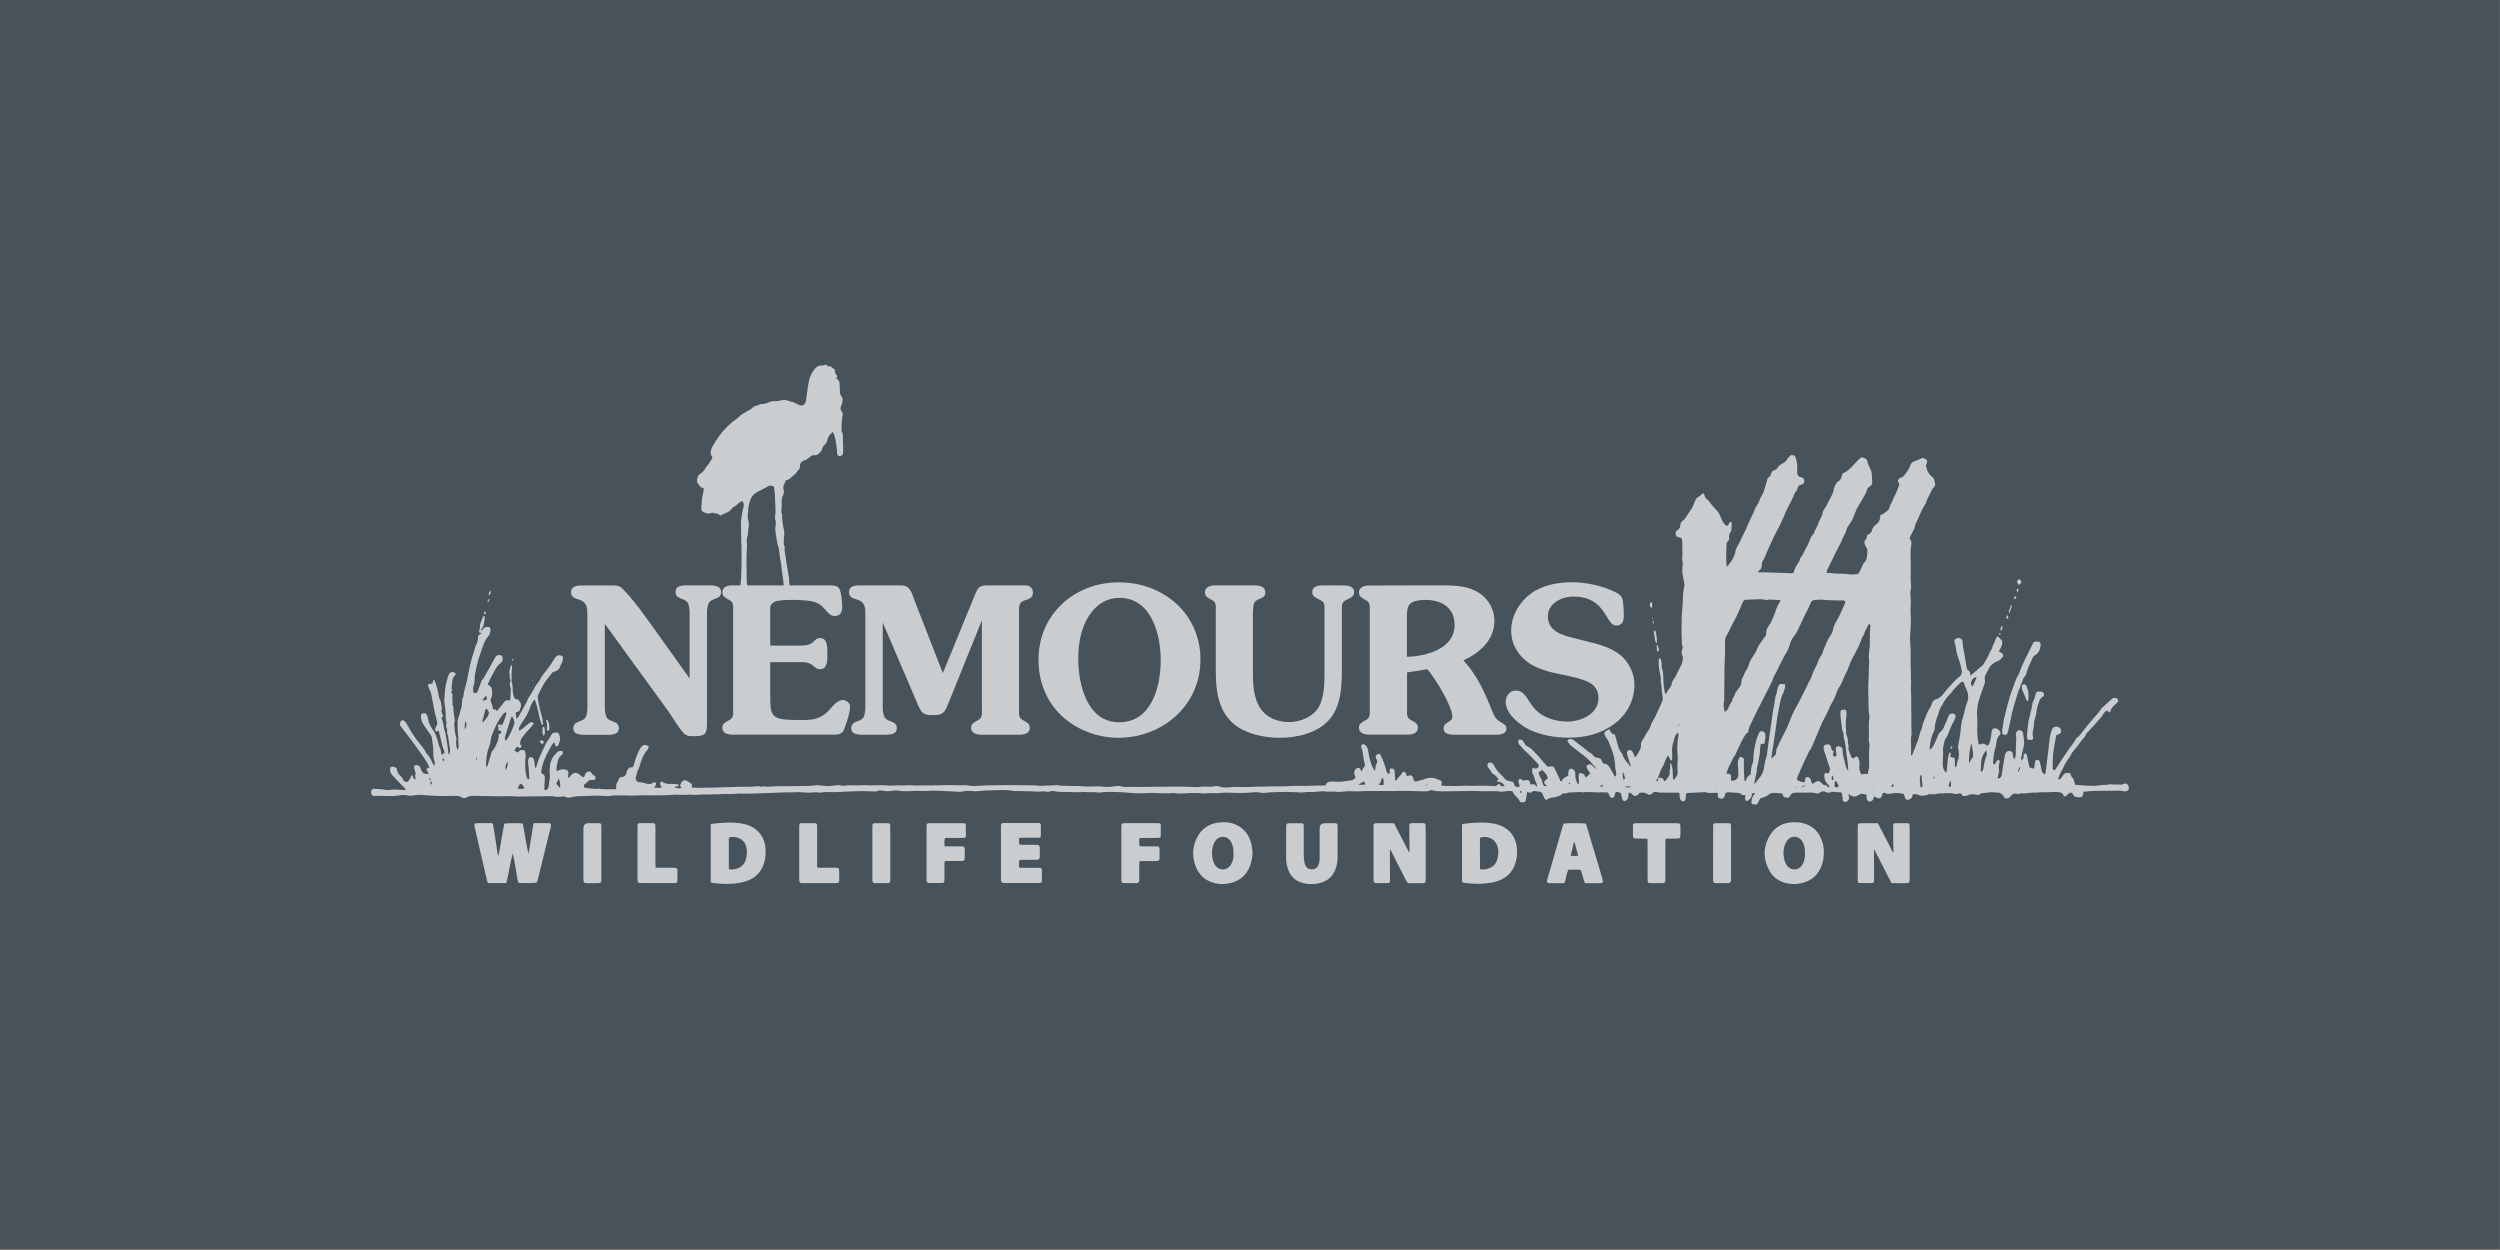<?xml version="1.0" encoding="UTF-8"?>
<svg id="Layer_1" data-name="Layer 1" xmlns="http://www.w3.org/2000/svg" viewBox="0 0 600 300">
  <rect x="0" y="0" width="600" height="300" fill="#808080" stroke="none"/>
  <defs>
    <style>
      .cls-1 {
        fill: none;
        opacity: .71;
      }

      .cls-2 {
        fill: #48525a;
      }

      .cls-3 {
        fill: #fff;
        fill-rule: evenodd;
      }
    </style>
  </defs>
  <rect class="cls-2" x="-.02" y="-.19" width="599.98" height="299.96"/>
  <g class="cls-1">
    <path class="cls-3" d="m438.54,137.47c.75.07,1.46.15,2.17.19.98.06,1.97-.01,2.95.17.59.11,1.23,0,1.84,0,.38,0,.63-.2.78-.55.26-.59.54-1.18.82-1.76.07-.15.12-.35.24-.45.65-.5.68-1.25.77-1.94.09-.66.19-1.36-.32-1.96-.13-.15-.19-.36-.25-.55-.13-.37-.11-.72.15-1.05.36-.48.35-.49.38-1.11.24-.2.6-.24.82-.53.15-.21.34-.34.37-.66.04-.34.32-.66.51-.98.03-.05.1-.09.15-.13.95-.67,1.25-1.17,1.34-2.2,0-.1.03-.2.05-.37.19-.07.42-.11.62-.22.21-.11.38-.3.58-.42.59-.35.96-.85,1.09-1.53.02-.1,0-.23.07-.3.52-.61.65-1.42,1.04-2.1.19-.32.34-.66.48-1.01.23-.57.43-1.14.68-1.8-.11-.19-.26-.45-.39-.69.1-.5.32-.82.84-.93.24-.05.48-.26.65-.46.61-.74,1.21-1.49,1.5-2.42.15-.49.45-.8.96-.97.64-.22,1.25-.54,1.95-.85.19.07.46.13.7.25.37.18.49.44.41.84-.02.13-.08.26-.12.39-.05.13-.11.25-.16.37.11.4.19.81.34,1.19.24.61.67,1.1,1.18,1.51.55.45.6,1.13.72,1.75.05.25-.17.61-.37.81-.37.38-.6.84-.79,1.3-.31.76-.81,1.42-1,2.24-.06.28-.29.53-.44.8-.62,1.09-1.15,2.24-1.61,3.41-.1.25-.26.48-.38.72-.1.21-.23.43-.25.66-.05.57-.31,1.04-.58,1.52-.28.5-.52,1.03-.76,1.51.18.33.39.57.45.84.06.29.03.62-.03.91-.19.91-.18,1.82-.15,2.75.03,1.06.08,2.11.04,3.17-.04,1.3-.04,2.59.07,3.88.02.2.04.42-.02.6-.18.57-.17,1.14-.11,1.72.11,1.12.1,2.24.01,3.36-.03.44.03.89.05,1.33.08,1.47-.01,2.93-.13,4.39-.08,1.02-.02,2.04.06,3.06.09.98.04,1.98.04,2.97,0,.27-.02.54-.01.82.04,1.67.14,3.33.12,5,0,.64-.1,1.29-.04,1.93.03.34.07.67.06,1.01-.03.54.04,1.07.02,1.62-.04,1.32.04,2.64.04,3.96,0,.64-.04,1.28-.01,1.93.02.41,0,.81.02,1.22,0,.24.06.49.01.71-.2.91-.12,1.82-.09,2.74.03.67-.02,1.35-.02,2.03,0,.07.1.14.21.28.13-.38.24-.69.36-.99.13-.32.28-.62.4-.94.12-.32.19-.66.35-.96.56-1.07.62-2.3,1.14-3.39.22-.45.22-1,.41-1.47.53-1.29.92-2.65,1.7-3.83.19-.28.36-.6.43-.93.12-.59.52-.89,1.01-1.05.97-.3,1.55-1.01,2.13-1.78.47-.62,1-1.19,1.52-1.77.64-.7,1.31-1.37,2.05-1.98.39-.32.52-.74.46-1.28-.14-1.2-.56-2.31-.95-3.43-.24-.71-.39-1.45-.49-2.19-.05-.37-.1-.74-.24-1.09-.14-.35-.15-.67.17-.92.34-.27.72-.4,1.14-.19.32.16.55.39.57.78.04,1.48.47,2.9.66,4.35.07.57.19,1.14.28,1.71.06.37.15.71.53.93.37.22.41.67.37,1.25,1.11-.95,2.06-1.75,2.99-2.58.22-.2.34-.5.51-.76.48-.74.89-1.52,1.21-2.35.07-.19.2-.36.3-.53.07-.12.19-.22.21-.34.11-.72.57-1.31.79-1.99.12-.37.22-.8.66-.97.32.37.63.73.96,1.11.19.93-.31,1.73-.79,2.53.28.15.5.23.68.36.45.33.5.75.14,1.14-.35.37-.72.75-1.23.9-.58.17-.99.58-1.44.94-.1.08-.21.19-.27.31-.33.59-.66,1.19-.96,1.8-.22.45-.37.9-.25,1.46.14.65-.26,1.25-.45,1.87-.45,1.46-1.09,2.87-1.3,4.4-.1.73-.2,1.46-.11,2.23.11,1.01.06,2.04.03,3.07-.04,1.3.11,2.58.34,3.82.12.03.21.09.25.07.47-.29.92-.37,1.4,0,.16.12.37.16.56.24.4-.44.54-.95.63-1.49.09-.61.19-1.22.27-1.83.12-.95.84-1.04,1.49-.62.17.11.32.26.45.41.21.23.24.58.1.85-.03.06-.07.12-.12.17-.66.56-.68,1.36-.82,2.13-.08.43-.17.87-.29,1.29-.18.63-.34,1.25-.35,1.91,0,.44-.1.88-.12,1.32,0,.11.08.27.18.32.18.09.32-.02.41-.19.09-.18.16-.38.27-.55.07-.11.19-.19.3-.25.18-.09.46.1.44.29-.01.13-.03.27-.07.4-.13.47-.18.93-.11,1.42.08.55-.03,1.09-.21,1.61-.07.21-.06.44-.1.74.5-.07.78-.26.9-.66.06-.2.12-.39.14-.6.17-1.38.43-2.75.65-4.12.04-.23.1-.47.2-.69.21-.48.69-.68,1.19-.54.28.08.5.23.54.55.04.27.04.55.1.81.04.18.16.35.27.6.27-.41.33-.77.34-1.14.03-1.05.04-2.11.1-3.16.03-.48.11-.93-.05-1.41-.06-.17,0-.41.06-.6.22-.77.84-.8,1.37-.47.15.09.27.32.29.5.12.81.21,1.62.27,2.44.02.29-.1.6-.16.89-.2.9-.41,1.79-.59,2.69-.02.11.06.24.12.47.2-.18.41-.29.45-.44.07-.26,0-.55.04-.81.03-.14.17-.29.3-.36.15-.08.42.12.46.32.12.53.22,1.07.33,1.6.1.47.2.93.3,1.42.38.11.73.21,1.13.33.11-.71.21-1.37.3-2.01.77-.17.95-.11,1.08.42.15.59.28,1.19.38,1.8.08.51.31.88.8,1.16.08-.17.19-.31.21-.47.11-.78.19-1.56.28-2.34.18-1.49.38-2.98.53-4.47.08-.85.16-1.7.39-2.52.09-.33.21-.64.31-.96.15-.5.53-.68,1-.73.57-.06,1.17.41,1.21.99.02.32-.1.62-.41.77-.24.12-.49.21-.77.32-.29,1.34-.46,2.69-.68,4.04-.2,1.23-.13,2.45-.18,3.68-.01.28.05.53.35.73.11-.09.24-.15.31-.25.64-.97,1.25-1.95,1.89-2.91.32-.48.71-.92.99-1.42.56-1.02,1.47-1.79,1.96-2.85.06-.12.13-.25.24-.33.97-.69,1.52-1.74,2.27-2.61.35-.42.7-.84,1.04-1.26.79-.98,1.72-1.84,2.4-2.9.2-.32.44-.6.77-.81.19-.13.34-.33.51-.49.51-.46,1-.93,1.53-1.36.34-.28.75-.32,1.14-.08.33.2.43.59.19.88-.2.23-.43.43-.66.64-.48.44-.93.9-1.1,1.56-.02.09-.12.16-.22.28-.18-.15-.35-.3-.56-.47-.36.17-.69.46-.86.79-.44.83-1.15,1.43-1.73,2.15-.66.82-1.42,1.56-2.13,2.34-.11.12-.28.24-.32.39-.15.6-.6.97-.98,1.4-.36.41-.64.88-.97,1.31-.39.51-.81,1-1.21,1.51-.15.19-.31.37-.4.59-.22.55-.59.99-.93,1.46-.36.49-.64,1.05-.89,1.6-.41.9-.99,1.71-1.25,2.68-.03.11,0,.23,0,.45.5-.26.77-.59,1.01-.96.5-.77.8-.88,1.85-.65.09.44.24.88.63,1.21.14.12.19.36.25.55.1.32.18.65.26.96.06.03.09.06.12.06,2,.1,4,.42,6.01.08.7-.12,1.43.03,2.13-.24.14-.05.33.06.5.06.44.02.88.03,1.32.03.17,0,.34-.05.5-.01.39.08.73,0,1.09-.15.48-.18.73-.1.99.22.27.35.33.9.11,1.23-.07.1-.2.21-.32.23-.3.06-.64.17-.9.09-.84-.28-1.69-.12-2.54-.13-1.4,0-2.8,0-4.2.03-.91.03-1.81.13-2.77.21-.04.25-.05.45-.1.64-.12.51-.35.69-.86.69-.21,0-.41-.03-.61-.03-.38,0-.67-.15-.85-.48-.15-.28-.3-.54-.6-.61-.66.08-.91.74-1.49.96-.1-.09-.26-.16-.29-.26-.17-.54-.6-.74-1.08-.8-.47-.06-.95-.05-1.43-.04-.61,0-1.23.07-1.84.07-.61,0-1.23-.09-1.84.06-.16.04-.34,0-.51,0-.48.02-.95,0-1.43.06-.64.07-1.27.24-1.93.11-.18-.04-.39.07-.59.12-.13.03-.29.13-.38.09-.85-.43-1.35.08-1.81.65-.22.27-.5.34-.8.38-.26.04-.55-.06-.61-.28-.15-.59-.75-.67-1.01-1.06-.62-.06-1.2-.13-1.77-.15-.34-.02-.68.02-1.02.06-.34.03-.68.11-1.01.12-.42.02-.8.08-1.14.37-.12.11-.39.13-.57.09-.81-.21-1.59-.25-2.36.15-.2.1-.46.12-.7.13-.24.02-.47-.04-.58-.31-.13-.31-.42-.39-.68-.29-.55.2-1.07.08-1.6-.05-.26-.06-.54-.06-.81-.06-.51.01-1.02.07-1.53.07s-1.02-.07-1.52.14c-.12.05-.27.03-.4.06-.53.1-1.06-.16-1.61.1-.44.21-.98.22-1.49.26-.22.02-.46-.07-.67-.16-.45-.2-.9-.25-1.36-.24-.09.15-.18.23-.18.32-.04.62-.47.87-.98,1.03-.33.1-.63-.03-.77-.33-.07-.15-.1-.32-.15-.49-.15-.61-.2-.64-.81-.68-.44-.02-.88-.09-1.32-.12-.16-.01-.33.02-.5.04-.1.01-.2.06-.3.08-.95.16-1.21.14-2.08-.19-.33.14-.34.48-.44.76-.23.6-.61.76-1.2.49-.21-.09-.4-.23-.63-.36-.1.26-.18.53-.3.77-.05.12-.15.24-.26.3-.57.31-1.09.28-1.26-.6-.05-.26,0-.54,0-.85-.43-.1-.81-.2-1.21-.27-.09-.02-.2.03-.29.07-.15.07-.31.15-.45.25-.74.51-1.45.51-2.15-.09-.05-.04-.12-.06-.23-.12-.13.31.11.57.12.84.02.48-.41,1.02-.9,1.05-.26.02-.58-.18-.62-.43-.07-.44-.1-.88-.15-1.32-.04-.36-.24-.64-.57-.59-.77.11-1.53-.31-2.31.04-.25.11-.65.09-.89-.04-.62-.34-1.15-.23-1.68.15-.25.18-.54.2-.79.12-1.01-.33-2.04-.13-3.06-.17-.61-.03-1.23-.02-1.84,0-.27,0-.54.05-.8.14-.14.05-.27.19-.35.33-.46.79-.61.87-1.45.66-.1-.02-.19-.07-.33-.13-.08-.23-.17-.48-.24-.71-.09-.05-.14-.11-.2-.11-.51-.04-1.02-.07-1.53-.11-.63-.05-1.2.02-1.71.48-.41.37-.95.53-1.47.68-.36.11-.58.29-.72.65-.13.34-.35.65-.52.93-.18.02-.29.05-.38.05-.91-.05-1.02-.19-.89-1.04.07-.41.19-.79.45-1.12.12-.15.22-.33.38-.57-.22-.03-.37-.1-.46-.05-.14.07-.33.23-.33.34.05.89-.59,1.22-1.2,1.65-.55-.38-.46-.88-.3-1.43-.46-.06-.91,0-1.21-.41-.09-.13-.37-.14-.57-.16-.68-.06-1.36-.11-2.04-.15-.34-.02-.69-.04-1.02.21-.1.48-.1,1.1-.75,1.27-.48.13-.88-.01-1.13-.54.03-.09.07-.21.1-.35.06-.31-.06-.48-.34-.48-.47,0-.95.03-1.42.04-.24,0-.51.05-.71-.04-.53-.24-1.07-.12-1.6-.1-.99.03-1.98.08-2.96.13-.2.01-.39.07-.64.13-.02.36-.02.7-.05,1.03-.05.53-.24.79-.59.86-.34.06-.73-.27-.83-.76-.08-.39-.08-.8-.11-1.2-.13-.05-.22-.11-.32-.11-1.09-.01-2.18-.02-3.28-.02-.61,0-1.23.05-1.83-.14-.43-.13-.79-.03-1.1.33-.34.4-.81.42-1.2.14-.36-.26-.74-.33-1.15-.34-.39-.01-.76.01-.98.41-.03.06-.09.1-.14.14-.44.36-.86.35-1.27-.05-.24-.24-.42-.56-.92-.41-.02.23-.03.49-.06.75-.05.42-.15.81-.53,1.06-.38.25-.76.15-.9-.28-.15-.48-.26-.98-.38-1.49-.13-.06-.25-.13-.38-.17-.8-.25-.92-.18-1.11.64-.02.1-.04.2-.07.3-.08.22-.25.31-.46.35-.22.04-.41-.02-.54-.2-.11-.17-.21-.35-.29-.54-.07-.15-.12-.31-.19-.5-.92-.14-1.84-.03-2.75-.05-.34,0-.67-.02-1.01-.06-.6-.07-1.22,0-1.83,0-.13,0-.28.07-.4.05-.82-.18-1.63-.01-2.45,0-.55.01-1.08-.02-1.6.21-.22.1-.52.02-.85.02-.61.67-1.53.88-2.42,1-.59.09-1.12.21-1.53.63-.41-.17-.47-.54-.63-.83-.13-.24-.21-.5-.33-.75-.13-.26-.34-.41-.64-.44-.37-.03-.75-.08-1.12-.15-.25-.04-.48-.02-.67.16-.39.37-.8.27-1.21,0-.11.66-.2,1.25-.3,1.85-.09.57-.24.69-.81.69-.1,0-.21-.01-.31-.03-.1-.02-.2-.05-.35-.1-.1-.62-.66-.96-1.03-1.42-.28-.34-.56-.67-.7-1.1-.67-.15-1.31-.08-1.95.02-.48.07-.94.15-1.41,0-.1-.03-.2-.04-.3-.04-1.29,0-2.59.01-3.88,0-.61,0-1.23-.07-1.84-.07-2.11.02-4.23.07-6.34.1-.82,0-1.64,0-2.46-.05-.43-.03-.85-.16-1.4-.26-.52.36-1.25.31-1.96.31-.92,0-1.84-.07-2.76-.08-1.23-.02-2.46-.07-3.69,0-1.16.06-2.31-.02-3.46,0-1.13,0-2.25,0-3.38.01-.82.01-1.64.06-2.46.07-.65,0-1.29-.03-1.94-.03-.34,0-.68.01-1.02.06-.82.1-1.63.14-2.45.04-.47-.05-.95-.01-1.42,0-.14,0-.28.05-.4.02-.78-.2-1.56-.09-2.34.01-1.12.14-2.25-.05-3.37.15-.56.1-1.15-.02-1.73-.04-.85-.03-1.7-.07-2.55-.08-.58,0-1.16.03-1.74.04-.24,0-.47.02-.71.03-.61.02-1.22,0-1.83.09-.71.12-1.43.12-2.14-.03-.33-.07-.68-.09-1.02-.05-1.8.21-3.6.19-5.41.14-.82-.02-1.65-.09-2.46.02-1.36.19-2.72-.06-4.07.13-.2.03-.41.02-.61-.01-.78-.13-1.56-.05-2.34-.09-.51-.03-1.02.05-1.53.08-.92.06-1.84.08-2.75-.05-.17-.02-.36-.09-.51-.05-.77.24-1.55,0-2.33.08-.37.04-.75,0-1.12-.03-1.09-.1-2.18-.04-3.27.01-.93.04-1.87.08-2.82-.02-1.29-.13-2.58-.22-3.88-.26-1.36-.05-2.73-.06-4.08.13-.1.01-.21.05-.3.02-.97-.26-1.96,0-2.93-.13-.53-.07-1.09.03-1.63.03-.68,0-1.36-.02-2.03-.03-.96-.02-1.91-.04-2.87-.07-.2,0-.4-.06-.61-.09-.57-.07-1.15-.2-1.72.05-.15.07-.35.1-.5.05-.74-.25-1.47-.02-2.21-.04-.27,0-.54-.06-.81-.06-1.57-.04-3.14-.08-4.71-.11-.17,0-.35,0-.51-.03-1.49-.32-3-.14-4.5-.14-1.47,0-2.93.1-4.39.25-.16.02-.34-.02-.5-.04-.92-.07-1.82-.12-2.74.1-.52.12-1.09.04-1.63.01-.95-.04-1.91-.11-2.86-.15-.85-.04-1.7-.05-2.55-.08-.1,0-.21-.02-.31,0-1.46.21-2.93-.01-4.4.08-.96.06-1.91.11-2.86.02-.44-.04-.87-.15-1.31-.15-.44,0-.88.09-1.32.15-.69.09-1.36.01-2.04-.1-.27-.04-.59-.11-.8,0-.56.27-1.12.21-1.69.18-1.91-.1-3.82-.06-5.73.04-1.6.08-3.2.2-4.8.11-.5-.03-1.02.07-1.53.11-.2.02-.42.09-.61.04-.65-.18-1.29-.04-1.94-.01-.34.02-.68.02-1.02,0-.61-.03-1.22-.1-1.84-.11-.57-.01-1.15.06-1.72.05-2.18-.02-4.36.14-6.53.2-1.94.06-3.88.15-5.83.09-.1,0-.21,0-.31.01-.99.09-1.97.15-2.96.09-.64-.04-1.29.07-1.94.08-1.37.02-2.73.02-4.1.05-.58.01-1.17.15-1.73.08-1.26-.15-2.51.11-3.76-.02-.3-.03-.61-.03-.92,0-2.59.2-5.18.13-7.77.13-.89,0-1.77.06-2.66.07-.61,0-1.23-.07-1.84-.04-1.12.05-2.25-.12-3.36.13-.26.06-.54.04-.81.03-.96-.04-1.92-.17-2.86-.1-.78.06-1.57.06-2.35.09-1.13.04-2.25.02-3.35.34-.3.09-.73.07-1-.08-.47-.28-.94-.14-1.39-.09-.45.04-.88.05-1.32-.04-.33-.07-.68-.1-1.02-.1-2.56.02-5.12.06-7.68.09-.1,0-.21,0-.31,0-1.67-.18-3.34-.03-5.02-.06-1.57-.03-3.14-.06-4.71-.09-.51,0-1.02-.04-1.53,0-.22.01-.46.13-.66.25-.55.32-1.1.38-1.63,0-.3-.21-.63-.24-.98-.25-.58,0-1.16-.01-1.74,0-.75,0-1.5.04-2.25.03-.51,0-1.02-.03-1.53-.07-1.09-.07-2.17-.16-3.26-.21-.44-.02-.89,0-1.32.1-.58.13-1.15.16-1.71.03-.75-.18-1.48-.11-2.21.02-1.05.19-2.11.15-3.17.12-.85-.02-1.7-.08-2.55.01-.43.04-.72-.19-.79-.62-.07-.42-.03-.82.4-1.13.98.05,2,.07,3.01.25.4.07.83.1,1.22.02.75-.15,1.49-.11,2.24-.02.34.04.68.07,1.02.07.11,0,.22-.1.41-.19-.31-.32-.57-.58-.83-.84-.8-.83-1.6-1.67-2.4-2.51-.45-.47-.6-1.05-.54-1.69,0-.09.06-.2.13-.27.3-.31,1.41,0,1.46.44.08.73.42,1.27.96,1.73.2.17.39.41.49.65.29.66.36.66,1.13.71.3-.41.75-.74.81-1.34,0-.08.2-.14.37-.26.07.18.12.29.15.4.08.39.08.39.63.59-.08-.48-.26-.94-.01-1.4.06-.12-.12-.37-.17-.56-.09-.33-.19-.65-.23-.98-.03-.24.22-.47.45-.48.62-.02,1.06.26,1.16.88.09.53.49.8.73,1.13.4.05.75.1,1.12.15.06-.49-.51-.73-.47-1.27.2-.09.44-.2.69-.32-.43-1.19-1.18-2.17-1.87-3.16-.97-1.4-1.98-2.77-3-4.13-.67-.9-1.37-1.77-2.06-2.66-.06-.08-.1-.17-.17-.28.05-.22.09-.45.16-.68.12-.41.4-.52.78-.35.44.2.64.61.84.98.78,1.43,1.62,2.82,2.64,4.11.68.85,1.44,1.65,1.91,2.65.04.09.11.18.18.25.59.6.97,1.31,1.28,2.08.1.24.28.45.51.81.09-.5.16-.89.02-1.2-.38-.89-.24-1.81-.28-2.72-.03-.55-.04-1.08-.17-1.62-.12-.49-.08-1.03-.25-1.5-.16-.44-.5-.81-.76-1.2-.33-.48-.66-.95-1-1.42-.46-.62-.71-1.33-.77-2.08-.05-.76.19-.96.97-.89.07,0,.13.04.2.07.3.33.45.72.52,1.18.13.92.53,1.76,1.04,2.54.3.45.62.9.83,1.39.23.52.36,1.09.52,1.65.16.56.27,1.12.54,1.65.15.29.16.66.23.99.04.16.08.32.12.48.61-.24.75-.43.62-.86-.13-.42-.34-.82-.45-1.25-.3-1.18-.58-2.37-.87-3.61-.25.05-.46.1-.72.15-.23-.46-.16-.9.12-1.26.29-.38.27-.77.19-1.17-.17-.76-.4-1.51-.57-2.28-.21-.97-.39-1.94-.57-2.91-.16-.87-.24-1.75-.7-2.54-.18-.31-.23-.7-.37-1.13.42-.1.77-.18,1.15-.27.02-.2.03-.4.07-.59.02-.08.11-.18.19-.2.07-.01.21.05.24.12.18.48.35.96.49,1.44.14.49.24.99.34,1.49.16.76.27,1.53.68,2.21-.05.7.38,1.38.1,2.11-.07.2.11.49.19.74.06.19.13.37.2.54-.14.15-.25.27-.38.41.34.82.49,1.69.62,2.57.06.4.27.77.34,1.17.17.9.27,1.82.45,2.72.15.73.2,1.46.26,2.38.18-.28.32-.41.34-.55.03-.34.08-.7,0-1.02-.3-1.12-.18-2.31-.59-3.41-.07-.18-.04-.4-.06-.61-.02-.24.04-.51-.07-.7-.19-.36-.26-.68-.09-1.06.05-.11.06-.28.01-.4-.29-.72-.15-1.48-.2-2.22-.05-.78-.15-1.55-.27-2.32-.05-.3-.09-.59-.06-.9.11-1.02.11-2.05.27-3.05.13-.87.41-1.72.64-2.57.05-.19.15-.38.25-.55.17-.27.37-.48.74-.47.44.01.48.02.9.5,0,.03,0,.08-.03.1-.62.46-.86,1.09-.88,1.85-.02.6-.26,1.19-.06,1.82.05.15-.12.37-.21.61.16.21.46.39.35.8-.17.66.14,1.35-.05,2.03,0,.03-.01.08,0,.1.35.55.26,1.18.31,1.78.04.57.17,1.14.25,1.71.02.17.08.36.02.5-.24.54-.06,1.07-.03,1.61.05.79.13,1.56.41,2.3.05.12.04.27.02.4q-.2,1.17.19,2.54c.35-.33.41-.72.34-1.1-.12-.61-.03-1.22-.06-1.83-.02-.44-.11-.88-.13-1.31-.04-.78-.07-1.56-.05-2.34.01-.44.08-.9.25-1.3.29-.69.38-1.43.63-2.13.14-.41.15-.87.16-1.31.01-.45.05-.88.27-1.29.06-.12.12-.25.13-.38.06-1.28.59-2.45.83-3.69.09-.47.17-.94.26-1.41.28-1.44.58-2.87,1.02-4.27.27-.87.53-1.75.8-2.63.01-.03,0-.07.02-.1.4-.58.53-1.22.53-1.92,0-.35.17-.65.58-.73.07-.01.12-.14.21-.25-.21-.07-.38-.14-.59-.21.16-.5.27-.98.27-1.5,0-.49.26-.98.43-1.47.11-.32.27-.62.39-.91.27-.07.36.11.34.27-.2,1.04-.07,2.19-.93,2.99.08.24.25.26.31.14.36-.74.94-.92,1.75-.72.22.24.28.56.21.91-.09.47-.21.94-.54,1.31-.62.71-1,1.53-1.29,2.42-.36,1.1-.79,2.18-1.11,3.29-.3,1.05-.49,2.13-.72,3.2-.05.23-.1.47-.1.71,0,.75-.05,1.5-.28,2.22-.18.57-.13,1.15.02,1.72.67.07.83,0,1.03-.51.25-.63.47-1.28.7-1.92.07-.19.1-.42.23-.56.52-.56.78-1.28,1.19-1.91.45-.68.8-1.42,1.19-2.14.28-.51.54-1.02.84-1.51.16-.26.39-.5.72-.53.34-.04.73-.06.92.28.23.41.23.86-.03,1.27-.09.14-.21.27-.35.37-.75.58-1.21,1.37-1.62,2.21-.23.46-.5.89-.73,1.35-.24.49-.46.98-.67,1.43.06.13.07.23.11.25.65.28.86.76.89,1.46.02.58.11,1.12-.21,1.68-.15.25-.17.73-.03.98.3.56.37,1.15.48,1.78.23-.01.43-.02.62-.04.09.13.18.26.29.43.45-.55.87-1.07,1.3-1.59.15-.19.31-.37.44-.56.26-.37.59-.55,1.05-.44.09.02.2-.02.35-.03.04-.15.11-.31.12-.46.04-.68.06-1.36.08-2.04,0-.17,0-.35-.05-.5-.19-.53-.27-1.06,0-1.59.04-.08.05-.23,0-.3-.43-.54,0-1.23-.31-1.78.16-.58.16-1.2.47-1.74.01-.02.07,0,.17-.02,0,.3.03.6,0,.89-.11.91-.13,1.81-.05,2.72.01.13-.07.29-.03.4.38.94.21,1.94.36,2.91.03.17.13.32.14.49.03.5.32.72.77.81.13.03.26.06.36.09.8,1.04.81,1.14.26,2.71-.24.09-.52.2-.8.3-.03.06-.09.12-.09.18.04.4.09.8.15,1.33.22-.18.38-.25.45-.37.4-.68.78-1.36,1.16-2.05.25-.45.48-.9.72-1.35.05-.09.14-.16.17-.26.38-1.22,1.31-2.12,1.8-3.28.26-.61.78-1.11,1.15-1.67.34-.51.57-1.11.96-1.56.34-.39.58-.84.92-1.2.68-.74,1.12-1.62,1.68-2.44.15-.23.3-.46.49-.66.24-.25.54-.41.92-.36.65.09.9.4.75,1.05-.08.33-.21.64-.34.96-.08.19-.24.35-.28.54-.2.85-.79,1.24-1.57,1.43-.1.02-.19.07-.3.11-.64.83-1.33,1.64-1.91,2.52-.57.89-1.04,1.84-1.5,2.79-.14.29-.16.68-.11,1,.1.74.25,1.47.41,2.2.16.7.33,1.39.55,2.07.2.62.22,1.25.3,1.88,0,.06-.05.12-.08.2-.23.04-.25-.17-.3-.3-.17-.44-.34-.88-.46-1.33-.12-.46-.15-.94-.28-1.39-.22-.78-.3-1.59-.64-2.34-.1-.21-.11-.46-.18-.77-.15.11-.31.17-.37.28-.27.47-.58.94-.75,1.45-.44,1.35-1.12,2.55-1.94,3.7-.24.33-.44.69-.64,1.05-.17.3-.25.62-.06,1.04.26-.18.48-.32.69-.48.56-.45,1.09-.92,1.66-1.36.38-.29.46-.27,1.12-.03,0,.06,0,.14-.03.18-.42.48-.8,1.02-1.25,1.47-.51.51-.9,1.11-1.4,1.63-.16.17-.3.38-.38.6-.21.58-.45,1.18.17,1.69-.18.2-.29.32-.43.48-.24-.13-.47-.26-.75-.41-.19.32-.38.62-.6.98.27.17.49.31.72.45.1-.06.21-.08.26-.15.39-.53.88-.58,1.51-.31.1.49.3.95.22,1.54-.13.93-.13,1.89-.09,2.84.03.71.22,1.41.37,2.11.04.16.21.3.31.44.35-.17.29-.44.27-.66-.07-1.16-.15-2.32-.28-3.47-.03-.29-.02-.54.09-.79.12-.29.37-.48.61-.45.28.03.56.14.64.43.11.36.19.73.22,1.1.04.37.05.74.19,1.15.32-.37.36-.78.47-1.16.47-1.65,1.32-3.13,2.02-4.69.35-.79,1-1.36,1.34-2.16.19-.46.76-.56,1.24-.57.26,0,.53.14.63.44.22.62.35,1.25.07,1.89-.12.28-.22.58-.35.85-.11.22-.47.2-.59-.02-.06-.12-.09-.25-.13-.38-.04-.12-.06-.25-.11-.42-.42.19-.57.53-.75.85-1.14,2.02-2.25,4.05-2.46,6.45.06.06.12.18.2.2.71.24.74.78.68,1.41-.07.77-.08,1.55-.11,2.33,0,.14.24.25.4.21.3-.08.45-.31.55-.56.06-.15.07-.33.1-.5.1-.68.2-1.35.29-2.03.02-.17.03-.35,0-.51-.15-.68-.04-1.37,0-2.04.07-1.41.76-2.52,1.77-3.46.32-.3.72-.36,1.19-.24.24.31.21.64-.09.88-.47.38-.83.82-.96,1.41-.17.79-.39,1.58-.32,2.5.87-.38,1.7-.63,2.56-.19.52.53.15,1.17.19,1.82.43-.15.61-.53.88-.79.51-.48,1.1-.56,1.68-.17.31.21.58.47.87.71.05.04.12.06.19.1.34-.1.41-.41.5-.7.09-.28.25-.48.51-.6.37-.16.85-.12.99.24.15.38.42.49.71.66.1.06.18.2.23.32.14.36-.07.72-.44.74-.34.02-.68,0-.93,0-.44.38-.82.72-1.21,1.04-.26.22-.27.45-.02.79.4.06.86.16,1.33.2.71.07,1.42.19,2.13.04,1.05.23,2.11.12,3.16.15.34.01.67-.03,1.02-.04q-.19-.85.19-1.57c.2-.39.4-.78.62-1.2.05-.02.15-.1.24-.1.74,0,1.24-.3,1.37-1.08.02-.1.07-.19.1-.29.21-.6.54-1.03,1.25-.99.06,0,.12-.05.24-.1.05-.15.13-.33.18-.52.37-1.32.82-2.6,1.47-3.81.11-.21.27-.4.44-.56.52-.5.92-.51,1.64-.06.05.41-.17.72-.41,1.01-.93,1.1-1.36,2.43-1.76,3.77-.04.13-.04.28-.11.39-.45.78-.58,1.66-.86,2.55.09.18.16.42.3.6.12.15.33.32.5.31.7-.04,1.34.25,2,.38.47.1.87.1,1.27-.17.23-.15.48-.29.76-.11.19.12.15.37-.12.82-.07.11-.12.22-.22.39.52.02.96.03,1.4.04.1,0,.2-.04.35-.07,0-.47-.66-.88-.14-1.43.13.04.3.05.44.13.54.31,1.1.47,1.75.43.61-.04,1.22.05,1.83.09.14,0,.29.09.24.25-.03.11-.16.24-.26.27-.16.04-.34-.02-.5,0-.08,0-.15.1-.24.16.83.39.84.39,1.66.1-.06-.08-.11-.15-.16-.22-.06-.08-.12-.16-.21-.28.16-.28.3-.58.48-.86.26-.39.76-.5,1.16-.27.03.02.06.04.09.06.37.24.74.47,1.14.72v.86c.59.02,1.17.05,1.74.05,1.33-.01,2.66-.04,3.99-.07,1.29-.03,2.59-.08,3.88-.12,1.47-.04,2.93-.11,4.4-.06.41.01.82-.05,1.22-.09.41-.04.81-.08,1.22.05.18.06.4,0,.6,0,.13,0,.28-.09.4-.06.95.22,1.9-.03,2.85-.03,1.74,0,3.48,0,5.23-.04,1.32-.03,2.65,0,3.97-.15.64-.08,1.3-.04,1.94.06,1.02.16,2.03.07,3.03-.07.51-.07,1.01-.12,1.52.06.21.07.47.05.7.01.71-.11,1.42-.11,2.14-.08.51.03,1.02,0,1.53-.02.51,0,1.03-.07,1.54-.02,1.16.12,2.32-.01,3.48,0,.88.01,1.77.08,2.65.1.37,0,.74-.05,1.12-.04.99.02,1.97.01,2.96-.04.61-.03,1.22.08,1.83.07.77-.02,1.56-.06,2.32-.04,2.56.08,5.11-.17,7.67-.03.58.03,1.16-.03,1.74-.01.37,0,.74.08,1.12.12.27.03.54.09.81.08.61-.03,1.22-.04,1.82-.09,1.57-.13,3.13-.06,4.69-.11,1.16-.04,2.32-.02,3.48-.02,1.6,0,3.21.02,4.81.05.37,0,.74.13,1.12.12,1.19-.02,2.38-.08,3.57-.13.2,0,.42-.08.61-.04.97.24,1.96.1,2.94.18.99.08,1.99-.03,2.97.09,1.16.13,2.32.05,3.47.03.34,0,.69-.03,1.02.02,1.23.21,2.44.08,3.65-.07.4-.05.84-.08,1.22.03,1.08.31,2.17.09,3.26.14,1.46.07,2.93-.02,4.4-.03,1.7-.01,3.41-.02,5.11-.02,1.33,0,2.66-.02,3.98.05.75.04,1.48.1,2.23,0,.64-.08,1.3-.08,1.94-.05.62.03,1.23,0,1.83-.13.19-.04.42-.03.6.03.95.36,1.93.35,2.92.24.27-.03.54-.08.81-.08,1.02,0,2.04.05,3.07.04.61,0,1.22-.07,1.83-.09.51-.02,1.02,0,1.53-.01,1.53-.05,3.06-.09,4.59-.06,1.12.02,2.25-.1,3.38-.13.82-.02,1.64,0,2.46,0,1.3-.02,2.59-.06,3.89-.09.4,0,.81,0,1.2,0,.52-.84.62-.9,1.62-.96.24-.01.48,0,.72.02.92.07,1.84.05,2.75-.15.17-.04.34-.05.51-.05.69.02,1.26-.21,1.7-.76-.1-.28-.21-.56-.3-.84-.04-.13-.06-.27-.04-.4.05-.39.21-.72.53-.95.29-.21.58-.08.78-.05.36.18.1.62.54.71.09-.23.15-.48.27-.7.12-.2.3-.36.45-.53.01-.08.05-.15.03-.21-.3-1.16-.46-2.34-.64-3.52-.04-.26-.18-.51-.27-.77-.09-.26,0-.47.2-.64.17-.15.43-.16.66.02.38.29.67.64.75,1.15.13.81.25,1.62.48,2.4.28.93.48,1.91,1.26,2.73.04-.43.05-.79.12-1.14.07-.32.23-.62.41-1.1-.05-.12-.15-.4-.26-.68-.29-.73-.15-.95.77-1.21.08.11.21.23.28.38.28.62.57,1.23.81,1.87.22.6.4,1.22.56,1.85.09.35.24.62.62.79.33-.38.16-.8.15-1.15.31-.25.59-.27.89-.09.27.16.32.44.34.71.05.61.07,1.22.11,1.83,0,.09.06.18.09.26.37.02.33-.32.46-.49.35-.45.85-.77,1.09-1.33.17-.4.78-.31.97.12.08.18.11.38.16.56.09.02.16.06.2.04.85-.33,1.18-.17,1.41.69,0,.03,0,.07.01.1.12.49.3.6.8.48.4-.1.79-.21,1.19-.33.46-.13.9-.29,1.36-.41.29-.07.6-.14.9-.12.79.05,1.52.36,2.24.66.23.1.34.33.3.6-.03.19-.08.38-.13.62.38.04.68.09.98.09,1.47,0,2.94.07,4.4-.05.89-.07,1.76.1,2.65.03.92-.07,1.84-.03,2.76-.02.48,0,.96,0,1.43.06.54.09,1.02.07,1.4-.38.06-.07.19-.07.35-.13.08.12.15.27.25.37.09.09.22.16.34.22.06.03.14.05.2.03.16-.06.31-.14.47-.21-.66-.77-.86-.87-1.97-.98.18-.19.33-.34.48-.5-.25-.58-.71-.95-1.21-1.25-.25-.15-.41-.27-.53-.56-.12-.31-.39-.55-.59-.83-.1-.14-.21-.27-.27-.43-.12-.29-.02-.71.17-.85.21-.16.76-.17.96.04.21.21.41.46.54.73.35.71.81,1.33,1.41,1.86.36.31.66.69.98,1.05.28.32.58.56,1.03.6.33.03.66.16,1.05.26.05.12.1.27.16.42.3.74.41.81,1.23.71.06,0,.12-.05.18-.08-.11-.39-.24-.78-.32-1.17-.03-.14.03-.34.12-.46.14-.18.36-.17.56-.07.18.09.35.21.58.34.16-.05.34-.12.54-.15.2-.03.4,0,.59,0,.42.25.33.74.54,1.08.3-.03.61-.14.86-.06.2.06.34.35.62.66,0-.36.04-.56-.01-.73-.09-.29-.26-.55-.37-.84-.19-.51-.25-1.09-.54-1.53-.35-.52-.15-.95-.09-1.48.19.02.34,0,.44.06.39.23.66.01.9-.24.23-.24.18-.59-.12-.9-.47-.48-.95-.96-1.39-1.46-.66-.74-1.43-1.35-2.11-2.04-.31-.31-.53-.7-.88-.99-.14-.12-.2-.35-.27-.54-.1-.28-.01-.53.18-.64.23-.12.61-.1.76.08.22.26.46.52.61.82.2.4.51.65.89.8.39.16.69.44.97.73.72.77,1.48,1.49,2.13,2.32.46.59.99,1.12,1.51,1.69.32-.02.65-.06.98-.07.31-.02.5.14.64.42.35.74.73,1.46,1.08,2.2.15.33.27.67.41,1.02.46-.13.44-.63.76-.82.32-.19.64-.36,1.05-.6.01-.17.02-.44.04-.7.02-.2.05-.41.12-.6.11-.3.47-.46.76-.34.36.15.65.39.74.79.05.23.08.48.06.71-.04.78.25,1.46.55,2.12.3.03.33-.15.32-.32-.02-.51-.08-1.02-.09-1.53,0-.23.08-.46.13-.7.83-.11,1.35.22,1.58,1.05.16-.13.27-.19.36-.28.23-.24.46-.48.72-.76-.21-.32-.48-.7-.71-1.11-.34-.6-.15-.95.54-1.04.1-.01.2,0,.34,0,.34.32.69.66,1.21,1.15-.09-.31-.1-.41-.15-.46-.17-.2-.39-.37-.55-.59-.76-1.07-1.77-1.88-2.81-2.67-.21-.16-.43-.32-.64-.49-.38-.29-.76-.58-1.13-.86-.57-.43-1.12-.89-1.48-1.52-.14-.24-.03-.48.23-.57.55-.18,1.06.04,1.42.36.87.75,1.83,1.4,2.72,2.13.36.29.67.63,1.13.82.29.12.5.45.74.7.24.26.5.41.89.42.5.02.92.21,1.05.79.04.19.19.35.31.56.19.04.39.08.59.12.35.07.59.27.8.58.49.7.84,1.47,1.27,2.2.1.17.21.27.44.16,0-.32.06-.67-.01-.98-.18-.74-.21-1.48-.27-2.23-.13-1.48-.6-2.86-1.17-4.21-.28-.65-.48-1.35-.97-1.89-.05-.05-.08-.11-.11-.17-.45-.85-.39-1.06.42-1.55.14-.09.29-.16.49-.26.31.58.47,1.28,1.32,1.26.18.58.35,1.12.47,1.68.23,1.06.56,2.1,1.26,2.97.02.03.06.05.07.08.24,1.01.93,1.72,1.57,2.47.12.14.08.42.39.42.02-.09.08-.21.05-.27-.49-.84-.55-1.82-.88-2.72-.11-.3.04-.65.29-.79.29-.16.7-.07.92.19.22.27.51.9.62,1.39.3.05.4-.21.51-.39.23-.34.43-.69.62-1.05.22-.42.43-.85.38-1.36-.05-.46.11-.85.37-1.24.57-.85.96-1.81,1.61-2.61.16-.2.23-.49.31-.75.19-.59.45-1.14.8-1.65.1-.14.19-.28.26-.44.53-1.14,1.03-2.3,1.59-3.43.33-.65.34-1.31.2-1.99-.12-.61-.2-1.21-.19-1.83,0-.43-.15-.86-.19-1.3-.04-.44.03-.9-.06-1.33-.19-.9-.37-1.81-.44-2.73-.04-.47.02-.94.06-1.41,0-.07.13-.17.2-.17.08,0,.21.1.22.17.08.53.34,1.04.25,1.6-.03.16-.03.36.02.51.48,1.28.32,2.62.43,3.93,0,.1,0,.21.02.31.1.63.21,1.26.31,1.91.17.08.31.04.42-.13.04-.06.06-.12.08-.19.22-.73,1-1.11,1.11-1.93.09-.73.6-1.28.96-1.89.21-.35.34-.74.52-1.11.21-.43.43-.85.67-1.26.33-.57.46-1.21.56-1.84.04-.21-.04-.47-.14-.68-.24-.53-.25-1.06-.04-1.59.12-.3.2-.57,0-.87-.07-.1-.07-.26-.08-.4-.04-1.46-.12-2.92-.07-4.38.02-.64,0-1.27.03-1.91.03-.61.03-1.23.11-1.84.16-1.36.16-2.73.24-4.09.03-.57.2-1.14.29-1.71.03-.16.03-.33,0-.49-.15-.84-.35-1.67-.46-2.51-.07-.5-.05-1.02,0-1.53.05-.48.15-.94-.03-1.42-.05-.12-.06-.27-.05-.4.17-1.22-.04-2.45.06-3.67.04-.46-.12-.93-.18-1.41-.41-.13-.76-.24-1.15-.36-.07-.13-.2-.26-.24-.42-.12-.46-.09-.87.38-1.15.44-.26.68-.65.7-1.18.02-.51.27-.93.69-1.19.28-.18.43-.4.6-.67.47-.75.98-1.48,1.47-2.21.09-.14.17-.29.23-.44.2-.47.37-.95.57-1.42.18-.41.42-.78.88-.95.27-.1.44-.28.6-.52.09-.13.34-.16.56-.25.08.17.17.28.18.4.07.51.36.85.75,1.15.18.14.37.3.49.49.47.75,1.08,1.39,1.7,2.02.39.4.66.88.86,1.37.56,1.42.54,1.43,1.46,2.38.35.03.46-.22.6-.46.11-.19.11-.49.43-.51.2,0,.29.21.26.68-.02.38-.04.75-.08,1.13-.02.2-.04.44-.16.58-.45.51-.41,1.11-.38,1.72,0,.07,0,.14-.02.27-.5.26-.62.74-.63,1.32-.03,1.5-.1,2.99,0,4.49.01.16.06.31.09.49.41-.04.39-.4.56-.58.6-.62.97-1.39,1.29-2.19.07-.19.16-.38.18-.58.09-.77.47-1.41.84-2.07.18-.33.39-.65.52-1,.18-.48.44-.92.67-1.38.36-.73.66-1.49,1-2.24.34-.74.68-1.48,1.03-2.21.1-.21.25-.41.31-.64.23-.76.62-1.44,1.03-2.1.09-.15.22-.28.26-.44.19-.78.61-1.44,1-2.12.09-.15.15-.31.2-.47.3-1.01.59-2.01.92-3.13.38-.27.77-.66.89-1.28.06-.32.34-.51.65-.61.41-.13.69-.39.92-.75.3-.48.81-.73,1.27-1,.35-.21.66-.42.88-.82.23-.41.62-.72.92-1.06.94-.06,1.04.03,1.26.8.27.93.36,1.87.29,2.83-.01.17-.02.34,0,.51.04.56.23,1,.85,1.12.1.02.2.06.29.09.34.13.57.34.58.75,0,.45-.13.7-.54.89-.09.04-.19.08-.29.1-.46.08-.72.38-.81.81-.08.38-.21.71-.52.97-.12.1-.19.28-.24.44-.49,1.38-1.3,2.61-1.89,3.94-.07.16-.19.29-.24.45-.17.67-.55,1.25-.79,1.88-.51,1.38-1.36,2.59-1.96,3.92-.2.43-.41.86-.6,1.29-.39.87-.81,1.72-1.17,2.6-.26.63-.46,1.27-.85,1.85-.22.32-.38.78-.34,1.15.06.61-.15.98-.63,1.27-.09.05-.16.13-.21.17.03.27.2.3.37.3.31,0,.62-.04.92-.03,1.84.05,3.69.09,5.53.17.54.02,1.07.14,1.66-.03.05-.17.1-.37.17-.55.2-.51.39-1.01.71-1.47.3-.44.66-.87.73-1.44.01-.1.06-.2.13-.27.51-.53.7-1.23,1.05-1.85.4-.71.81-1.42,1.08-2.2.18-.5.37-1.03.81-1.41.07-.06.15-.15.17-.24.28-.95.93-1.72,1.2-2.68.15-.52.47-.98.7-1.47.07-.15.2-.32.19-.47-.03-.63.34-1.08.65-1.57.13-.2.24-.41.36-.62.37-.69.74-1.38,1.09-2.08.26-.51.52-1.01.58-1.62.06-.61.43-1.14.73-1.67.05-.09.11-.2.19-.23.88-.38,1-1.23,1.23-2.04,1.11-.41,1.93-1.22,2.7-2.1.42-.49.88-.95,1.34-1.4.16-.16.38-.27.61-.42.2.09.37.23.55.25.48.04.67.38.73.74.14.76.56,1.39.84,2.07.13.32.23.62.25.98.04.64.09,1.28.11,1.92.01.43-.1.73-.43.97-.22.16-.44.32-.7.52-.26,1.18-1,2.18-1.58,3.26-.47.86-1.08,1.65-1.38,2.61-.21.68-.53,1.33-.84,1.97-.18.36-.43.69-.68,1.02-.34.44-.55.93-.68,1.47-.05.19-.12.39-.22.56-.44.73-.72,1.53-1.09,2.29-.35.74-.76,1.45-1.12,2.18-.65,1.31-1.29,2.63-1.93,3.95-.15.3-.35.59-.27,1.1Zm-40.69,49.46c.06-.03.12-.06.17-.1.47-.32.65-.29,1.07.12.16.16.29.35.47.58.46-.53.88-1,1.12-1.6.07-.18.06-.39.06-.59,0-.13-.08-.29-.03-.39.25-.49.13-1,.12-1.51,0-.08.06-.17.14-.36.7,1.34.34,2.75.63,4.03.08.01.13.03.14.02.57-.57.98-1.2.9-2.06-.04-.44-.07-.88-.06-1.32,0-.72.11-1.44.06-2.15-.11-1.61-.13-3.21.14-4.8.03-.2.06-.41.05-.61,0-.11-.09-.21-.19-.39-.2.27-.35.45-.48.64-.29.44-.32.96-.48,1.44-.34.98-.46,1.97-.36,3.01.04.44,0,.89-.01,1.33,0,.17-.09.33-.36.29-.17-.37-.35-.75-.54-1.16-.14.11-.24.16-.29.24-.11.17-.21.35-.29.54-.26.63-.42,1.32-.79,1.88-.59.9-.82,1.93-1.21,2.9-.31.07-.26.31-.24.53,0,.02.04.06.07.06.06,0,.14,0,.17-.03.13-.17.16-.35.03-.54Zm45.02-42.63c-.28-.23-.56-.18-.83-.19-.3,0-.61.02-.91.01-.95-.03-1.9-.07-2.85-.1-.1,0-.21,0-.31-.03-.78-.15-1.55-.04-2.33,0-.67.03-.96.34-1.18.91-.25.67-.53,1.34-.89,1.95-.47.79-.8,1.65-1.2,2.47-.58,1.19-1.03,2.46-1.89,3.49-.47.57-.72,1.22-.93,1.91-.08.26-.15.53-.26.78-.18.41-.34.83-.59,1.19-.48.67-.77,1.43-1.16,2.13-.46.83-.83,1.71-1.26,2.56-.24.49-.6.94-.74,1.45-.2.74-.61,1.36-.91,2.04-.19.43-.44.84-.66,1.27-.42.82-.83,1.64-1.24,2.46-.49.97-1,1.93-1.48,2.9-.37.76-.69,1.54-1.08,2.3-.31.61-.56,1.23-.57,1.89-.69.49-.63.53-1.11,1.32-.46.76-.85,1.55-1.19,2.37-.17.4-.39.79-.58,1.19-.1.21-.15.47-.3.64-.51.58-.7,1.32-1.07,1.97-.22.38-.4.79-.57,1.19-.17.4-.31.81-.47,1.26.2.03.34.04.47.06.58.11.69.25.69.8,0,.3-.15.61.06.89,1.12-.02,1.69-.53,1.68-1.57,0-.78-.05-1.56-.12-2.34-.06-.71.1-1.33.57-1.86.9.35.91.36.88,1.15,0,.07-.02.14-.02.2-.03,1.49.02,2.97.16,4.44.1,0,.14.03.16.01.08-.06.19-.11.21-.19.17-.62.55-1.08,1.12-1.39-.01-.93.17-1.79.45-2.63.1-.29.19-.59.18-.89-.02-1.52.29-2.99.64-4.44.16-.66.45-1.29.7-1.92.11-.27.33-.46.62-.47.5-.02.87.36.93.87.09.73-.14,1.41-.24,2.16-.16,0-.29,0-.42,0-.34-.01-.48.06-.51.31-.03.27-.05.54-.07.82-.07,1.02-.19,2.03-.41,3.02-.18.83-.42,1.65-.43,2.51,0,.27-.11.53-.17.8-.14.66-.28,1.32-.45,2.12.23-.13.36-.17.43-.26.21-.27.36-.59.59-.83.76-.82,1.24-1.76,1.37-2.89.08-.67.26-1.34.41-2,.07-.33.22-.65.27-.98.11-.71.17-1.42.27-2.13.26-1.89.54-3.78.81-5.66.08-.57.15-1.15.24-1.72.08-.54.11-1.09.26-1.61.34-1.18.23-2.45.74-3.59.05-.12.03-.27.06-.4.08-.36.15-.73.27-1.08.26-.72.39-.8,1.11-.79.19,0,.39.08.63.13-.02.28.01.52-.05.74-.15.52-.29,1.07-.54,1.54-.38.71-.52,1.47-.67,2.24-.04.23-.1.47-.14.7-.18.93-.38,1.87-.53,2.81-.16.98-.26,1.96-.4,2.94-.12.88-.25,1.76-.38,2.63-.12.81-.25,1.61-.38,2.42-.08.53-.16,1.06-.25,1.73.66-.53,1.3-.87,1.17-1.76-.03-.22.07-.48.17-.69.31-.68.62-1.36.96-2.03.47-.94.99-1.86,1.43-2.82.44-.96.79-1.95,1.19-2.92.17-.41.35-.81.56-1.21.41-.78.86-1.55,1.27-2.33.26-.48.48-.98.73-1.46.37-.73.74-1.45,1.1-2.17.16-.33.25-.71.46-1.01.33-.49.58-1.01.73-1.57.19-.66.54-1.24.82-1.86.08-.19.22-.35.29-.54.35-.93.67-1.86,1.3-2.65.06-.08.11-.18.12-.28.15-.85.62-1.58.91-2.37.21-.57.5-1.14.86-1.62.37-.51.66-1.07.75-1.64.13-.81.47-1.47.88-2.14.76-1.25,1.27-2.62,1.89-3.94.1-.21.12-.44.17-.66Zm5.4,41.46c.13-.84.38-1.67.34-2.5-.03-.67-.06-1.35-.06-2.03,0-.54.02-1.09.09-1.63.06-.45.09-.88-.04-1.32-.12-.4-.15-.8-.07-1.21.04-.23.02-.48.02-.72.03-1.4-.13-2.8.12-4.19.03-.19-.05-.4-.07-.6-.06-.64-.16-1.29-.15-1.93.03-1.22-.04-2.43-.07-3.64-.03-.86,0-1.7.06-2.55.06-.78.05-1.57.07-2.35,0-.2,0-.41,0-.61,0-.91.22-1.82,0-2.73-.03-.13.02-.27.02-.4-.03-.79.2-1.56.21-2.34.03-1.63.02-3.27.16-4.9,0-.06-.01-.14-.05-.19-.03-.05-.09-.11-.15-.12-.06-.01-.14,0-.18.04-.07.07-.16.15-.19.24-.23.71-.79,1.27-.91,2.03-.03.19-.2.35-.3.53-.08.15-.17.29-.23.44-.31.75-.56,1.53-.91,2.25-.5,1.04-1.07,2.05-1.61,3.07-.09.18-.17.37-.25.55-.11.28-.21.57-.32.85-.11.29-.25.56-.34.86-.08.26-.15.51-.33.74-.16.21-.25.48-.36.72-.49,1.08-.88,2.22-1.6,3.19-.14.19-.19.43-.28.66-.38,1.02-.75,2.05-1.36,2.97-.09.14-.18.29-.25.45-.46,1.02-.88,2.05-1.44,3.03-.56.97-.96,2.03-1.4,3.07-.52,1.19-1.01,2.39-1.51,3.58-.12.28-.23.59-.43.81-.39.45-.55,1.01-.81,1.52-.26.52-.52,1.03-.76,1.56-.31.68-.6,1.37-.9,2.05-.31.71-.72,1.39-.76,2.25.64.07,1.14.62,1.84.44.04-.13.07-.22.09-.32.02-.14,0-.27.03-.41.06-.34.32-.51.67-.45.33.06.57.24.67.56.1.35.18.72.4,1.09.32-.2.6-.38.88-.55.4-.24.78-.19,1.13.11.1.09.21.18.29.29.23.28.5.46.88.42.2-.03.3.1.39.26.05.09.12.19.2.22.07.03.19-.01.27-.06.04-.02.07-.13.05-.18-.04-.09-.1-.18-.18-.25-.81-.7-1.13-1.59-1.01-2.64,0-.09.09-.17.15-.28.3.03.59.06.86.09.37-.86.42-1.03.13-1.71-.52-1.19-.66-2.5-1.23-3.67-.17-.35-.15-.74-.04-1.1.04-.14.18-.32.32-.37.75-.25,1.36-.05,1.4.67.03.51.27.71.65.9-.07.27-.16.5-.18.73-.05.44.15.57.72.5.2-.29.07-.59.03-.88-.05-.34-.11-.67-.1-1.01,0-.15.11-.34.23-.43.55-.37,1.45.09,1.43.75-.04,1.26.44,2.4.67,3.6.06.33.21.65.34.96.05.13.11.3.34.28-.09-1.25-.19-2.47-.4-3.68-.1-.63-.12-1.28-.22-1.91-.1-.67-.18-1.36-.4-1.99-.21-.6.1-1.31-.4-1.83-.13-.98-.27-1.95-.38-2.93-.06-.5-.09-1.02-.07-1.52.02-.52.18-.63.72-.65.46-.02.72.19.73.65,0,.41,0,.82-.06,1.22-.14.98-.19,1.96-.03,2.94.03.16.01.34-.02.51-.05.25,0,.45.08.69.16.45.37.92.34,1.37-.05.69.34,1.34.12,2.02-.02.06.02.13.04.2.19.51.38,1.02.57,1.53.1.27.26.48.58.62.16-.12.34-.27.53-.4.27-.18.56-.1.66.21.19.54.43,1.09.3,1.69-.19.85.08,1.6.47,2.33q.75-.26,1.54-.09Zm-20.95-41.68c-.18-.07-.24-.12-.3-.12-1.01.13-2.03-.25-3.03.04-.06.02-.14.02-.2,0-.83-.27-1.69-.17-2.54-.15-.72.02-1.43.05-2.15.09-.37.02-.65.19-.81.53-.06.12-.12.24-.18.37-.37.88-.71,1.77-1.12,2.63-.47.98-1.01,1.93-1.51,2.9-.33.63-.57,1.31-.97,1.9-.39.58-.52,1.17-.51,1.83.01.78.04,1.57.02,2.35-.03,1.29-.12,2.58-.14,3.87-.03,1.43-.03,2.86-.04,4.29,0,1.12-.02,2.25-.03,3.37,0,.17,0,.35-.05.51-.22.79,0,1.53.15,2.35.6-.23.84-.69.99-1.16.13-.4.31-.75.56-1.08.1-.13.25-.28.26-.43.06-.63.62-1.05.67-1.67.01-.12.13-.24.2-.35.35-.5.7-1,1.07-1.49.17-.23.21-.49.25-.77.05-.37.06-.78.24-1.09.39-.68.55-1.46,1.04-2.09.24-.32.37-.73.49-1.12.25-.75.59-1.44,1.04-2.09.4-.59.79-1.2,1.04-1.86.47-1.2,1.38-2.09,2.09-3.21,0-.72.08-1.48.6-2.15.63-.81.98-1.77,1.36-2.72.41-1.04.67-2.14,1.35-3.06.07-.1.09-.24.15-.42Zm41.72,37.77c.05.21.11.37.12.53.01.48,0,.95.01,1.43,0,.12.03.28.29.28.05-.12.12-.27.16-.42.08-.33.09-.69.21-.99.38-.92.39-1.85.2-2.81-.05-.23-.14-.48-.1-.7.14-.91.32-1.81.48-2.72.06-.33.11-.67.13-1.01.07-1.16.22-2.3.61-3.41.19-.54.29-1.12.43-1.68.07-.3.14-.6.23-.89.13-.42.29-.84.42-1.26.16-.56.18-1.1.07-1.7-.17-.93-.76-1.68-.94-2.59-.06-.31-.49-.39-.76-.15-.5.46-.99.94-1.45,1.44-.3.32-.54.7-.83,1.03-.74.84-1.56,1.62-2.01,2.68-.03.06-.06.13-.1.18-.5.55-.69,1.24-.92,1.92-.07.19-.1.4-.18.59-.44,1.11-.76,2.25-.81,3.46,0,.19-.13.38-.22.56-.6,1.25-.84,2.58-.96,3.95,0,.08.04.17.07.3.4-.29.7-.59.88-1,.34-.78.76-1.53,1.04-2.33.13-.38.34-.67.62-.91.49-.41.77-.93.97-1.52.1-.29.25-.55.37-.83.12-.28.24-.56.35-.85.09-.22.16-.45.26-.66.18-.4.52-.51.92-.52.56-.01.89.46.69.97-.15.38-.27.78-.49,1.12-.82,1.3-1.07,2.88-1.98,4.13-.04.05-.06.13-.07.19-.21.89-.5,1.77-.41,2.72.05.47-.04.95-.03,1.42.02.84-.17,1.69.08,2.53.13.43.24.82.75,1.1.3-1.66.17-3.31.73-4.86.68.27-.01.75.28,1.11.23.05.52.11.9.2Zm-352.39,2.21c.18-.14.33-.2.36-.29.21-.61.39-1.23.57-1.85.15-.52.29-1.04.45-1.55.03-.09.12-.16.18-.23.13-.15.3-.28.39-.45.62-1.1,1.19-2.22,1.09-3.54.21-.05.39-.08.57-.12v-.64c-.21-.03-.44-.01-.58-.11-.21-.14-.08-.35-.03-.55.03-.1-.07-.24-.1-.36-.1-.34.04-.54.37-.5.19.02.38.07.59.11.52-.87.75-1.8,1.04-2.69.03-.09-.06-.22-.11-.38-.46.19-.71.48-.96.82-.74,1.03-1.34,2.13-1.84,3.28-.37.86-.78,1.74-.89,2.7-.06.47-.13.95-.31,1.38-.55,1.31-.69,2.7-.8,4.09-.02.26,0,.52,0,.89Zm6.23-12.15c-.08.11-.17.21-.22.32-.09.22-.15.45-.22.68-.41,1.3-.81,2.6-1.22,3.9-.1.31-.02.59.12.89.12-.06.24-.09.28-.16.36-.61.75-1.22,1.05-1.86.3-.65.53-1.33.77-2.01.11-.3-.25-1.43-.56-1.77Zm246.35,13.49c.14.38.2.73.38,1,.29.47.53.93.59,1.49.02.19.12.39.22.56.15.26.42.3.84.13-.12-.09-.23-.16-.33-.25-.43-.41-.43-.73-.01-1.1.17-.15.37-.27.54-.39-.07-.99-.8-1.46-1.35-2.06-.3.21-.55.39-.87.62Zm107.56-5.4c-1.11,1.25-1.37,2.19-1.4,4.64,0,.22-.11.49.26.58.23-.26.33-.58.39-.91.08-.43.13-.88.22-1.31.1-.43.16-.89.37-1.26.3-.53.17-1.02.15-1.75Zm-3.23,1.62c.06-1-.23-1.95-.32-2.93,0-.03-.1-.06-.15-.09-.4,1.31-.67,3.71-.48,4.61.15-.32.25-.6.4-.85.16-.26.36-.49.56-.74Zm-356.89-11.51c-.31.27-.27.68-.38,1.02-.12.38-.23.78-.29,1.17-.05.32-.4.63-.09,1.06.59-.7,1.24-1.3,1.46-2.19-.12-.41-.2-.86-.69-1.07Zm356.77-5.34c.32-.71.58-1.3.85-1.89.06-.13.13-.24,0-.36-.7.11-1.08.56-1.23,1.2-.09.36,0,.73.39,1.04Zm-349.13,24.54q1.06.07,1.55-.12c-.18-.47-.36-.94-.99-1.07-.23.33-.58.62-.55,1.18Zm336.67-3.4c-.18.47-.25.82-.22,1.19.04.54.09,1.07.13,1.61.01.15.09.29.23.26.1-.02.21-.15.27-.25.05-.08.05-.2.03-.29-.19-.72-.22-1.46-.22-2.2,0-.05-.07-.1-.23-.31Zm-326.87.92c-.27.57-.44.93-.62,1.31.17.15.32.27.46.4.15.15.07.5.48.47.09-.67,0-1.31-.31-2.19Zm306.21,2.05c.23.03.4.07.56.07.29,0,.46-.23.36-.46-.14-.31-.29-.61-.46-.91-.04-.07-.17-.13-.25-.12-.08.01-.19.12-.2.19-.02.37,0,.75,0,1.24Zm-109.48-.52c.45-.05.83.2,1.25,0-.01-.21-.03-.41-.03-.6,0-.23.02-.47-.02-.7-.03-.21-.12-.39-.4-.27q-.21,1.05-.8,1.56Zm-4.83-.03c.66.08,1.13-.01,1.68-.05-.12-.3-.2-.51-.29-.74-.17.07-.31.1-.42.17-.28.17-.55.35-.97.63Zm-204.7-3.43c.46-.79.59-1.31.57-2.1-.53.66-.6.9-.57,2.1Zm-9.69-9.86c.42-1.08.43-1.4.07-1.99-.04.65-.34,1.21-.07,1.99Zm356.58,12.35q-.39.25-.53,1.41c.41.08.56.02.57-.27,0-.37-.02-.74-.04-1.14Zm-78.6-1.96c-.06,0-.11.02-.17.03.02.44.03.89.08,1.32.01.1.12.2.25.39.12-.24.28-.4.25-.52-.1-.42-.27-.82-.41-1.22Zm-272.99-18.48c-.26.45-.67.66-.79,1.18.35-.06.64-.1.91-.14.15-.33.2-.62-.12-1.04Zm274.79,21.86c-.47-.17-.92-.1-1.44.05q.82.31,1.44-.05Zm48.54-2.61c-.06-.02-.13-.04-.19-.05-.05.17-.11.33-.14.5-.04.23-.06.57.21.57.4,0,.14-.33.14-.53,0-.16-.02-.33-.02-.49Zm44.78-2.19c-.07.11-.16.22-.2.34-.08.24-.14.5-.21.75.07.03.14.05.21.08.03-.41.44-.66.2-1.17Zm-30.35,4.16c-.34.14-.38.4-.4.71.54,0,.55-.02.4-.71Zm-21.13.27c-.29.15-.57.28-.96.48q.97-.05.96-.48Zm-329.89-.18c.08,0,.15,0,.23,0,.04-.17.09-.34.1-.51,0-.06-.11-.17-.17-.18-.07,0-.2.09-.21.14,0,.18.03.36.05.54Zm11.06-5.58q.17-.66-.03-.93c-.17.34.03.63.03.93Zm-8.14-.71q-.17.47.24.72c.15-.32.15-.58-.24-.72Zm357.98,4.29c-.08.11-.14.19-.19.27-.12.21-.08.45.02.37.09-.07.16-.19.19-.31.03-.09-.02-.19-.03-.33Zm-80.16,2.32c0,.07.02.15.03.22.15,0,.31.02.46-.01.06-.01.14-.15.13-.22-.01-.07-.13-.18-.19-.17-.15.03-.29.11-.43.17Zm-280.96-1.85s-.06.05-.06.08c-.02.17-.01.34.19.41.02,0,.07,0,.08-.02.12-.18.01-.31-.11-.43-.02-.02-.06-.02-.1-.04Zm262.08,3.37c-.06-.08-.12-.2-.22-.26-.04-.02-.2.05-.22.1-.05.16.13.38.27.35.05-.01.08-.09.17-.19Zm11.62-2.03c-.07-.1-.12-.17-.17-.24-.06.05-.17.09-.18.15,0,.07.06.15.1.23.07-.04.15-.08.25-.14Zm25.79-13.99q.5.11.45-.28c-.15.09-.28.17-.45.28Zm-60.51,14.26s0,.09,0,.13c.12.01.24.03.36.03.03,0,.06-.08.08-.13,0-.01-.05-.06-.07-.06-.12,0-.25.02-.37.03Zm88.86.63c.06-.03.12-.05.18-.08-.05-.03-.1-.1-.14-.09-.07.01-.14.07-.21.11.06.02.12.04.17.06Zm-310.79-14.22c.08-.06.17-.1.17-.13-.02-.08-.07-.14-.11-.21-.05.03-.15.07-.15.09.01.08.06.16.09.25Zm291.45,13.99c.05-.03.11-.05.16-.08-.01-.02-.03-.07-.04-.07-.06,0-.11.01-.17.02.02.04.04.09.06.13Zm2.37-.02s.06-.02.09-.04c-.02-.02-.04-.05-.07-.05-.03,0-.06.02-.09.03.02.02.05.04.07.06Zm35.74.1c-.05-.02-.11-.05-.16-.06-.02,0-.04.05-.06.07.05.04.1.08.15.12.03-.04.06-.09.08-.13Zm-337.56-18.49s.06-.02.06-.03c0-.03,0-.06-.02-.08-.02,0-.06.02-.06.03,0,.03,0,.06.02.08Zm5.42,3.3s-.05-.04-.07-.06c-.02.05-.05.1-.06.16,0,.02.04.04.06.06.02-.05.05-.1.07-.16Zm-1.05,2.12c-.02-.05-.03-.11-.05-.16-.02.02-.07.04-.07.06,0,.05.02.1.04.15.03-.02.05-.03.08-.05Z"/>
    <g>
      <path class="cls-3" d="m121.55,211.94c-1.51.02-2.97.02-4.46,0-.08-.26-.17-.48-.23-.7-.96-4.16-1.92-8.32-2.88-12.48-.25-1.11-.22-1.23.99-1.21,1.06.02,2.11,0,3.16,0,.27.32.27.67.32,1,.33,2.13.66,4.25.99,6.38.02.13.06.26.13.61.38-1.48.53-2.8.78-4.09.24-1.27.41-2.55.7-3.78.86-.14,3.44-.15,4.42-.02.48,2.4.79,4.87,1.36,7.3.14-.8.28-1.6.41-2.41.14-.84.27-1.69.41-2.53.13-.8.22-1.61.43-2.45,1.29,0,2.52,0,3.74,0,.33,0,.46.2.42.56-.02.17-.05.34-.09.5-1.03,4.18-2.06,8.36-3.1,12.53-.06.23-.14.46-.2.68-.73.13-3.17.16-4.47.04-.28-1.17-.43-2.38-.64-3.59-.2-1.17-.41-2.33-.68-3.5-.63,2.34-.94,4.75-1.52,7.14Z"/>
      <path class="cls-3" d="m449.81,203.82c-.03.35-.05.47-.05.59,0,2.19.02,4.38.02,6.56,0,.17,0,.34-.02.51-.03.28-.18.45-.46.46-.99.01-1.98.01-2.97,0-.26,0-.43-.2-.46-.47-.02-.2-.02-.41-.02-.61,0-4.07,0-8.14,0-12.21,0-1.06.02-1.08,1.09-1.08,1.23,0,2.46,0,3.74,0,.42.81.83,1.59,1.24,2.37.39.76.77,1.53,1.18,2.27.43.76.73,1.59,1.15,2.34.12-.04.16-.04.17-.06.02-.02.03-.06.03-.1-.02-.55-.06-1.09-.07-1.64-.02-1.54-.03-3.08-.02-4.61,0-.16.1-.31.15-.48.16-.03.29-.09.42-.09.89,0,1.78-.02,2.67,0,.58,0,.69.14.72.74,0,.17,0,.34,0,.51v11.9c0,.1,0,.21,0,.31-.02.84-.1.93-.96.93-1.12,0-2.25.02-3.41-.02-1.36-2.66-2.7-5.29-4.15-8.12Z"/>
      <path class="cls-3" d="m334.57,197.58c1.2,2.32,2.38,4.62,3.56,6.92.23-.02.16-.2.16-.31-.02-1.78-.04-3.55-.06-5.33,0-.24,0-.48,0-.72.03-.42.15-.57.55-.58.92-.02,1.85-.02,2.77,0,.46,0,.58.16.61.64.01.2,0,.41,0,.62,0,3.97,0,7.93,0,11.9,0,.07,0,.14,0,.21-.01.99-.05,1.03-1.05,1.04-1.06,0-2.12,0-3.21,0-.59-.81-.96-1.73-1.42-2.6-.48-.91-.94-1.82-1.42-2.73-.46-.86-.79-1.79-1.38-2.72-.06.19-.11.27-.11.35,0,2.26.03,4.51.03,6.77,0,.86-.07.92-.95.92-.75,0-1.5.01-2.26,0-.56-.01-.7-.18-.74-.75,0-.17,0-.34,0-.51,0-3.97,0-7.93,0-11.9,0-.21,0-.41,0-.62.03-.45.16-.6.64-.61,1.06-.02,2.12,0,3.18,0,.34,0,.68.02,1.05.03Z"/>
      <path class="cls-3" d="m350.88,211.6c0-4.52,0-9.13,0-13.75.39-.09.68-.19.98-.22,2.04-.19,4.08-.35,6.13-.05,1.09.16,2.13.46,3.08,1.03,1.52.91,2.45,2.25,2.83,3.97.35,1.6.25,3.2-.27,4.75-.72,2.18-2.25,3.54-4.42,4.19-1.75.53-3.55.65-5.37.58-.68-.03-1.36-.1-2.04-.16-.3-.03-.62-.02-.92-.35Zm4.34-2.98c.69.1,1.23.03,1.76-.1,1.14-.29,1.93-.97,2.31-2.09.37-1.09.42-2.21.1-3.32-.49-1.74-2.36-2.66-4.2-2.05,0,2.49-.03,4.99.02,7.57Z"/>
      <path class="cls-3" d="m170.58,211.73c0-4.66,0-9.26,0-13.89.37-.09.67-.19.96-.21,2.04-.19,4.08-.35,6.13-.04,1.55.23,2.97.74,4.14,1.83,1.13,1.05,1.7,2.38,1.88,3.88.17,1.37.07,2.73-.38,4.05-.6,1.78-1.74,3.06-3.46,3.83-.82.37-1.67.59-2.55.74-2.07.34-4.15.24-6.22,0-.13-.02-.26-.09-.5-.17Zm4.34-3.11c.82.14,1.52.01,2.19-.24.58-.22,1.06-.59,1.44-1.11.86-1.15.91-3.74.2-4.91-.74-1.23-2.49-1.84-3.83-1.3v7.56Z"/>
      <path class="cls-3" d="m300.62,204.64c-.04,1.05-.21,2.06-.56,3.03-.77,2.14-2.24,3.56-4.44,4.18-1.41.4-2.84.44-4.26.06-2.01-.54-3.45-1.78-4.27-3.68-.98-2.28-1-4.61.03-6.87,1.17-2.57,3.23-3.9,6.06-4.01.93-.04,1.84,0,2.74.3,2.38.79,3.79,2.48,4.39,4.87.17.69.21,1.41.31,2.12Zm-4.6.03c0-.16.02-.44,0-.71-.06-.73-.27-1.4-.64-2.03-.79-1.34-2.74-1.53-3.68-.13-.23.34-.42.71-.54,1.1-.34,1.06-.37,2.15-.12,3.24.11.46.26.93.5,1.33.93,1.6,2.98,1.58,3.92-.02.14-.23.24-.49.33-.75.21-.62.3-1.26.24-2.03Z"/>
      <path class="cls-3" d="m437.71,204.68c0,1.07-.14,2.04-.48,2.99-.76,2.1-2.18,3.51-4.34,4.15-1.44.43-2.9.47-4.35.09-1.63-.42-2.96-1.32-3.79-2.78-1.68-2.95-1.68-5.95.15-8.84,1.22-1.92,3.08-2.86,5.35-2.94.71-.03,1.45,0,2.14.13,2.67.55,4.3,2.24,5.05,4.82.23.79.3,1.61.28,2.37Zm-4.5.09c-.02-.38-.03-.75-.07-1.12-.09-.72-.33-1.4-.78-1.98-.85-1.08-2.4-1.14-3.3-.11-.26.3-.48.67-.63,1.05-.49,1.29-.48,2.61-.14,3.93.08.33.24.64.41.93.94,1.59,2.99,1.57,3.92-.03.12-.2.21-.43.29-.65.24-.65.3-1.33.3-2.02Z"/>
      <path class="cls-3" d="m308.68,202.45c0-1.26,0-2.53,0-3.79,0-.24-.02-.49.04-.71.04-.14.21-.24.33-.34.04-.04.13-.03.2-.03,1.03,0,2.05-.01,3.08,0,.41,0,.55.16.57.56.02.27,0,.55,0,.82,0,2.05,0,4.1,0,6.15,0,.58.06,1.16.14,1.73.04.3.14.6.27.88.31.65.85.95,1.57.93.72-.02,1.24-.35,1.52-1.01.25-.57.32-1.18.32-1.8,0-2.32,0-4.65,0-6.97q0-1.3,1.29-1.3c.75,0,1.5-.01,2.26,0,.64.01.76.13.76.8.01,1.26,0,2.53,0,3.79,0,1.16,0,2.32,0,3.49,0,.93-.14,1.84-.43,2.72-.58,1.78-1.77,2.97-3.59,3.49-1.58.45-3.17.44-4.74-.07-1.39-.44-2.35-1.35-2.94-2.66-.47-1.04-.66-2.15-.66-3.29v-3.38Z"/>
      <path class="cls-3" d="m375.47,211.96c-1.27,0-2.46,0-3.66,0-.44,0-.62-.24-.52-.67.12-.5.28-.99.42-1.48,1.11-3.84,2.22-7.68,3.34-11.52.07-.23.17-.44.24-.64.86-.11,4.34-.12,5.29,0,.07.17.16.35.21.54,1.25,4.19,2.5,8.38,3.75,12.57.33,1.12.26,1.21-.94,1.21-1.06,0-2.12,0-3.2,0-.48-1.02-.58-2.13-1.01-3.17-.99-.15-1.97-.06-3.01-.05-.46,1-.5,2.11-.93,3.22Zm3.3-6.61c-.31-1.12-.58-2.13-.86-3.13,0-.03-.08-.04-.17-.08-.25,1.07-.5,2.12-.77,3.25.61.04,1.14.08,1.8-.04Z"/>
      <path class="cls-3" d="m244.59,201.15v1.49c.21.04.4.1.59.11.96.01,1.91,0,2.87,0,.24,0,.48,0,.72,0,.55.03.76.2.78.73.02.72.02,1.44,0,2.15-.02.53-.22.72-.77.73-1.03.02-2.05,0-3.08,0-.34,0-.67.01-1.03.02-.2.63-.12,1.19-.08,1.82.24.03.43.08.62.08,1.2,0,2.39,0,3.59,0,.24,0,.48,0,.72.01.36.03.54.17.54.49.02.89.02,1.78,0,2.66,0,.32-.19.46-.54.48-.14.01-.27,0-.41,0-2.6,0-5.2,0-7.8,0-.96,0-1.08-.11-1.08-1.04,0-4.14,0-8.27,0-12.41,0-.14,0-.27.01-.41.04-.34.18-.5.51-.53.2-.02.41-.01.61-.01,2.46,0,4.92,0,7.38,0,.17,0,.34,0,.51,0,.4.03.55.17.56.58.02.79.02,1.57,0,2.36,0,.46-.15.59-.64.6-1.16.01-2.32,0-3.49,0-.34,0-.67.02-1.12.04Z"/>
      <path class="cls-3" d="m273.49,201.17c-.12.65-.08,1.25-.03,1.91.34.02.64.05.94.05,1.06,0,2.12,0,3.18,0,.54,0,.7.15.71.65.02.75.01,1.51,0,2.26,0,.16-.09.32-.14.5-.79.21-1.58.08-2.36.11-.74.03-1.49-.03-2.3.04-.03.24-.07.44-.07.63,0,1.13,0,2.26,0,3.39,0,.24,0,.48-.02.72-.03.31-.23.48-.54.52-.07,0-.14,0-.2,0-.92,0-1.85.01-2.77,0-.59,0-.73-.15-.77-.71,0-.17,0-.34,0-.51,0-4,0-8.01,0-12.01,0-1.15,0-1.16,1.12-1.16,2.39,0,4.79,0,7.18,0,.21,0,.41,0,.62,0,.36.03.53.16.54.49.02.85.02,1.71,0,2.56,0,.29-.16.45-.44.47-.24.02-.48.02-.72.02-1.03,0-2.05,0-3.08,0-.27,0-.53.03-.84.05Z"/>
      <path class="cls-3" d="m231.65,197.62c.08.18.15.27.15.37.01.85.03,1.71.02,2.56,0,.4-.16.55-.58.55-1.02.02-2.05,0-3.07.01-.44,0-.88,0-1.35,0-.27.66-.14,1.29-.13,1.97.33.02.6.04.86.05,1.06,0,2.12,0,3.18,0,.69,0,.8.1.81.75.02.68.01,1.37,0,2.05-.01.58-.14.7-.74.71-.82.01-1.64,0-2.46,0-.51,0-1.02,0-1.57,0-.04.25-.1.44-.1.64,0,1.13,0,2.25,0,3.38,0,.24,0,.48-.01.72-.03.34-.19.53-.5.54-1.09.02-2.19.01-3.28,0-.27,0-.43-.2-.48-.45-.04-.2-.03-.41-.03-.61,0-4.1,0-8.2,0-12.3,0-.14,0-.27,0-.41.03-.41.17-.56.55-.59.14-.01.27,0,.41,0,2.56,0,5.13,0,7.69,0,.2,0,.4.04.65.06Z"/>
      <path class="cls-3" d="m399.73,201.32c-.02.39-.04.72-.04,1.06,0,2.77,0,5.53,0,8.3,0,1.33-.05,1.29-1.32,1.28-.79,0-1.57,0-2.36,0-.39,0-.55-.17-.58-.57-.02-.27-.01-.55-.01-.82,0-2.7,0-5.4,0-8.1,0-.37-.03-.73-.04-1.16-.4-.02-.73-.04-1.06-.05-.62,0-1.23,0-1.84-.02-.38-.02-.57-.2-.57-.58-.02-.85-.01-1.71,0-2.56,0-.35.17-.49.51-.52.2-.02.41-.01.61-.01,3.04,0,6.08,0,9.12,0,1.13,0,1.15.02,1.15,1.14,0,.58.01,1.16,0,1.74-.02.64-.16.79-.78.81-.68.02-1.37,0-2.05,0-.23,0-.46.04-.74.07Z"/>
      <path class="cls-3" d="m157.35,208.26c1.35,0,2.58,0,3.8,0,.31,0,.62,0,.92.01.34.02.5.16.51.52.02.89.02,1.78,0,2.66,0,.33-.18.46-.53.49-.14.01-.27,0-.41,0-2.53,0-5.06,0-7.58,0-.95,0-1.05-.1-1.06-1.06,0-4.1,0-8.2,0-12.3,0-.17,0-.34.01-.51.04-.34.19-.48.52-.52.03,0,.07,0,.1,0,1.02,0,2.05,0,3.07,0,.42,0,.56.15.59.55.02.27.01.55.01.82,0,2.7,0,5.4,0,8.1,0,.37.02.74.04,1.24Z"/>
      <path class="cls-3" d="m192.02,197.65c.08-.02.18-.08.28-.08,1.06-.01,2.12-.02,3.18-.01.48,0,.6.14.63.61.02.27,0,.55,0,.82,0,2.66,0,5.33,0,7.99v1.18c.25.04.44.09.63.1,1.2,0,2.39,0,3.59,0,.21,0,.41,0,.61.02.27.03.41.19.45.47.02.17.02.34.02.51,0,.65.01,1.3,0,1.95-.01.62-.12.72-.71.74-.38.01-.75,0-1.13,0-2.15,0-4.3,0-6.46,0-.24,0-.48,0-.72,0-.31-.02-.51-.21-.55-.5-.03-.24-.03-.48-.03-.72,0-4,0-7.99,0-11.99,0-.36-.1-.76.21-1.08Z"/>
      <path class="cls-3" d="m144.33,204.76v5.64c0,.21,0,.41,0,.62-.02.84-.1.93-.96.94-.82,0-1.64.01-2.46,0-.74-.01-.86-.14-.89-.92,0-.14,0-.27,0-.41,0-3.93,0-7.87,0-11.8q0-1.26,1.23-1.27c.82,0,1.64,0,2.46,0,.48.01.59.14.62.63.01.24,0,.48,0,.72,0,1.95,0,3.9,0,5.85Z"/>
      <path class="cls-3" d="m209.37,204.67c0-1.95,0-3.9,0-5.85,0-.24,0-.48.01-.72.03-.36.16-.5.49-.53.03,0,.07,0,.1,0,1.03,0,2.05-.01,3.08,0,.47,0,.59.16.62.63.01.2,0,.41,0,.62,0,3.93,0,7.87,0,11.8,0,.24,0,.48,0,.72-.03.39-.2.6-.56.61-1.06.02-2.12.02-3.18,0-.37,0-.53-.2-.56-.6-.02-.24,0-.48,0-.72,0-1.98,0-3.97,0-5.95Z"/>
      <path class="cls-3" d="m411.15,204.76c0-2.09,0-4.17,0-6.26,0-.88.06-.94.92-.94.89,0,1.78-.01,2.67,0,.59.01.69.13.71.75,0,.17,0,.34,0,.51,0,3.93,0,7.87,0,11.8,0,1.29-.1,1.36-1.3,1.34-.79-.02-1.57,0-2.36-.01-.46-.01-.61-.18-.65-.62-.02-.24,0-.48,0-.72v-5.85Z"/>
    </g>
    <g>
      <path class="cls-3" d="m480.51,175.41c.2-1.28.33-2.6.72-3.88.17-.58.27-1.19.43-1.78.35-1.25.62-2.52,1.1-3.72.55-1.39.88-2.87,1.7-4.14.05-.09.11-.18.14-.27.68-2.2,1.86-4.16,2.83-6.23.16-.34.35-.67.5-1.01.13-.29.34-.41.64-.41.1,0,.21.01.31,0,.6-.04.94.22.85.97-.06.47-.17.96-.39,1.37-.18.35-.49.69-.83.87-.51.27-.71.68-.9,1.16-.28.69-.62,1.36-.9,2.06-.15.38-.28.77-.37,1.17-.08.31-.18.58-.41.81-.14.14-.31.31-.35.49-.15.7-.61,1.28-.74,1.99-.06.32-.3.61-.4.93-.4,1.27-.78,2.54-1.16,3.81-.16.55-.31,1.12-.44,1.68-.26,1.2-.49,2.4-.75,3.59-.08.36-.17.73-.29,1.08-.14.39-.54.53-.93.36-.2-.09-.34-.23-.35-.46,0-.14,0-.27,0-.45Z"/>
      <path class="cls-3" d="m486.54,177.46c-.13-1.02.01-1.93.1-2.84.04-.47.12-.94.19-1.41.04-.27.11-.53.17-.8.28-1.16.63-2.3.76-3.49,0-.07,0-.14.03-.2.37-.73.63-1.5.82-2.3.07-.28.29-.45.61-.45.33,0,.65-.06.99.13.4.23.5.92.1,1.11-.76.36-.88,1.09-1.13,1.73-.22.56-.36,1.18-.41,1.79-.05.55-.16,1.07-.34,1.59-.18.55-.31,1.11-.3,1.71,0,.27-.07.54-.12.8-.12.66-.3,1.3-.1,2,.17.61-.15.86-.82.76-.16-.03-.33-.08-.55-.13Z"/>
      <path class="cls-3" d="m486.25,164.38c.17.48.34.89.47,1.3.22.76.07,1.55.1,2.32,0,.07-.11.19-.18.2-.07.02-.17-.06-.26-.1-.03-.01-.05-.05-.06-.08-.2-.79-.63-1.5-.91-2.26-.16-.41-.22-.85-.14-1.26.31-.38.63-.27.99-.13Z"/>
    </g>
    <path class="cls-3" d="m131.04,172.76c.21.04.35.03.38.08.44.73.5,1.53.39,2.35-.01.08-.19.2-.28.19-.11-.01-.21-.14-.3-.23-.03-.04,0-.13,0-.2.16-.71.03-1.39-.2-2.2Z"/>
    <path class="cls-3" d="m397.6,154.43c-.2-.31-.31-.41-.33-.52-.13-.76-.25-1.52-.36-2.29,0-.06.03-.13.07-.19.04-.05.09-.11.15-.12.05-.01.16.03.16.06.22.92.49,1.83.31,3.05Z"/>
    <path class="cls-3" d="m130.26,174.45c.31-.06.42.09.43.25.04.64.26,1.32-.22,1.93-.31-.55-.37-1.17-.21-2.18Z"/>
    <path class="cls-3" d="m484.59,140.31c-.06-.02-.15-.03-.18-.07-.11-.16-.25-.33-.29-.52-.03-.14.03-.33.11-.45.12-.18.35-.26.53-.15.16.09.33.28.35.44.04.32-.17.56-.42.74-.02.02-.07,0-.1,0Z"/>
    <path class="cls-3" d="m397.92,156.48c-.09-.11-.21-.2-.23-.31-.05-.43-.08-.86-.1-1.29,0-.04.08-.09.12-.15.53,1.09.54,1.18.21,1.74Z"/>
    <path class="cls-3" d="m396.53,145.92c-.26-.17-.41-.21-.46-.3-.17-.31-.16-.65.01-.96.04-.07.17-.13.24-.12.08.02.19.12.2.19.02.33,0,.65,0,1.19Z"/>
    <path class="cls-3" d="m130.51,178.29c-.21.25-.45.28-.65.14-.14-.1-.24-.31-.27-.49-.01-.06.23-.2.37-.25.21-.07.4-.02.45.25.03.12.07.25.1.35Z"/>
    <path class="cls-3" d="m482.89,145.2c-.22.71-.39,1.28-.57,1.84,0,.02-.06.02-.09.02-.03,0-.06,0-.15-.01.07-.59.34-1.13.5-1.69.01-.04.11-.06.31-.17Z"/>
    <path class="cls-3" d="m480.5,150.13c.24.58,0,.94-.24,1.33-.23-.46-.17-.82.24-1.33Z"/>
    <path class="cls-3" d="m117.84,141.75c-.02.57-.18.86-.47,1.23-.16-.55-.07-.89.47-1.23Z"/>
    <path class="cls-3" d="m481.46,148.5c.12-.34.02-.71.43-.81.2.69.15.79-.43.81Z"/>
    <path class="cls-3" d="m484.19,141.26c.07.06.18.1.21.17.12.3-.17.45-.22.74q-.35-.47,0-.91Z"/>
    <path class="cls-3" d="m483.95,143.35c-.13.15-.27.32-.43.47-.02.02-.23-.1-.22-.11.08-.21.17-.41.29-.6.02-.04.18-.02.25.01.04.02.05.11.11.23Z"/>
    <path class="cls-3" d="m116.29,146.76c.06.02.14.03.17.08.12.16.22.34.09.54-.02.04-.12.07-.17.05-.3-.12-.24-.35-.15-.58.01-.03.03-.06.05-.09Z"/>
    <path class="cls-3" d="m117.51,143.69c-.15.39-.24.61-.36.91-.06-.09-.1-.13-.1-.17-.02-.26-.06-.54.46-.74Z"/>
    <path class="cls-3" d="m396.52,148.91c.49.25.47.51.41.88-.13-.28-.23-.49-.41-.88Z"/>
    <path class="cls-3" d="m123.25,158.35c-.12.09-.21.17-.31.21-.02,0-.15-.15-.14-.18.06-.1.16-.18.24-.26.06.06.11.12.21.23Z"/>
    <path class="cls-3" d="m480.24,152.16c-.14.08-.22.16-.31.16-.06,0-.17-.1-.17-.16,0-.07.08-.2.14-.21.07,0,.15.09.34.21Z"/>
    <path class="cls-3" d="m127.8,163.44c-.01-.06-.05-.13-.04-.17.02-.04.1-.05.15-.08.01.05.05.12.04.15-.03.05-.1.07-.15.1Z"/>
    <path class="cls-3" d="m127.7,161.89s-.05-.02-.08-.02c.03-.04.05-.09.08-.12,0-.01.05.01.08.02-.03.04-.05.09-.08.13Z"/>
    <path class="cls-3" d="m396.77,148.37c-.03.05-.07.1-.1.15-.03-.05-.09-.11-.09-.16,0-.05.06-.1.1-.16.03.05.06.11.1.16Z"/>
    <path class="cls-3" d="m342.12,188.34c.12-.01.25-.03.37-.03.02,0,.07.05.07.06-.02.05-.05.13-.08.13-.12,0-.24-.02-.36-.03,0-.04,0-.09,0-.13Z"/>
    <path class="cls-3" d="m120.18,174.75c-.04-.09-.08-.17-.09-.25,0-.02.1-.06.15-.09.04.07.1.14.11.21,0,.02-.09.07-.17.13Z"/>
    <path class="cls-3" d="m112.18,170.34s-.02-.06-.02-.08c0-.01.04-.02.06-.03,0,.03.02.06.02.08,0,.01-.04.02-.06.03Z"/>
    <path class="cls-3" d="m117.6,173.64c-.02.05-.05.1-.07.16-.02-.02-.06-.05-.06-.06.01-.05.04-.1.06-.16.02.02.05.04.07.06Z"/>
    <path class="cls-3" d="m116.55,175.76s-.05.03-.08.05c-.01-.05-.03-.1-.04-.15,0-.02.04-.04.07-.06.02.05.03.11.05.16Z"/>
    <path class="cls-3" d="m468.34,179.09c.35.26.35.26-.18.7-.06-.3.02-.51.18-.7Z"/>
    <g>
      <path class="cls-3" d="m169.73,140.49h-4.26c-1.13,0-3.33-.15-3.33,1.52,0,.93.39,1.27,1.22,1.62.78.29,1.52.49,1.86,1.37.15.44.25,1.03.29,1.62v16.21l-6.61-9.25c-2.55-3.57-6.07-8.71-9.01-11.8-1.22-1.32-1.52-1.27-3.33-1.27h-6.71c-1.27,0-2.79.05-2.79,1.67,0,1.17.93,1.42,1.86,1.71,2.35.73,2.01,2.55,2.06,4.65v21.69c-.05.59-.15,1.18-.29,1.62-.34.88-1.08,1.08-1.86,1.37-.83.34-1.22.69-1.22,1.62,0,1.66,2.2,1.52,3.33,1.52h4.26c1.13,0,3.33.15,3.33-1.52,0-.93-.39-1.27-1.22-1.62-.78-.29-1.52-.49-1.86-1.37-.15-.44-.24-1.03-.29-1.62v-20.51l15.32,21.1c.78,1.17,2.69,4.21,3.57,5.09.73.78,1.42.78,2.5.78,2.99,0,3.13-.78,3.13-3.48v-26.58c.05-.59.15-1.18.29-1.62.34-.88,1.08-1.08,1.86-1.37.83-.34,1.22-.69,1.22-1.62,0-1.66-2.2-1.52-3.33-1.52Z"/>
      <path class="cls-3" d="m246.21,140.49h-9.11c-2.2,0-2.4.54-3.23,2.55l-7.59,18.51-6.85-17.58c-.73-1.96-.98-3.48-3.33-3.48h-9.55c-1.27,0-2.79.05-2.79,1.67,0,1.17.93,1.42,1.86,1.71,1.18.34,1.71.98,1.91,1.81.15.39.15.83.15,1.03v23.5c-.05.59-.15,1.18-.29,1.62-.34.88-1.08,1.08-1.86,1.37-.83.34-1.22.69-1.22,1.62,0,1.66,2.2,1.52,3.33,1.52h4.26c1.13,0,3.33.15,3.33-1.52,0-.93-.39-1.27-1.22-1.62-.78-.29-1.52-.49-1.86-1.37-.15-.44-.25-1.03-.29-1.62v-20.81l8.62,20.17c.88,1.91,1.52,2.06,3.67,2.06,2.5,0,2.69-1.03,3.57-3.08l7.93-19.68v21.25c0,1.03.2,2.15-.88,2.69l-.54.29c-.64.39-1.17.69-1.17,1.57,0,1.32,1.32,1.66,2.4,1.66h9.3c1.08,0,2.4-.34,2.4-1.66,0-.88-.54-1.17-1.17-1.57l-.54-.29c-1.08-.54-.88-1.66-.88-2.69v-23.65c0-1.27.1-2.01,1.42-2.4.93-.29,1.91-.59,1.91-1.81,0-1.13-.73-1.76-1.66-1.76Z"/>
      <path class="cls-3" d="m202.24,168.01c-1.27,0-2.4,1.47-3.18,2.35-2.11,2.3-4.01,2.45-6.95,2.45-6.66-.05-7.25-.39-7.25-5.43v-8.47h7.39c3.33,0,2.94,1.71,4.6,1.71,1.96,0,1.71-2.79,1.71-4.11,0-1.22,0-3.38-1.71-3.38s-1.13,1.81-4.6,1.81h-7.39v-9.11c0-.64.49-1.18,1.22-1.47.88-.34,3.04-.39,4.06-.39,1.47,0,3.62.1,4.9.39,1.37.34,2.15.93,3.08,2.01.64.78,1.18,1.47,2.25,1.47,1.27,0,1.76-.98,1.76-2.11,0-1.03-.2-3.87-.83-4.65-.59-.69-1.91-.59-2.69-.59h-9.07c-.1-.48-.2-.96-.12-1.46.01-.09-.04-.2-.06-.3-.16-.97-.33-1.94-.49-2.92-.1-.6-.21-1.2-.26-1.8-.07-.84-.43-1.65-.25-2.52.02-.09,0-.22-.05-.3-.41-.71-.1-1.48-.18-2.21.35-1.24-.2-2.4-.31-3.6-.05-.5-.17-1-.11-1.51.02-.16.02-.35-.05-.48-.19-.36-.16-.72-.09-1.09.04-.26.04-.54.04-.81.01-.84-.14-1.71.28-2.5.25-.48.29-.97.17-1.49-.08-.34-.11-.68.03-1.01.17-.4.35-.81.51-1.2.35-.14.74-.19.96-.41.59-.59,1.35-1,1.78-1.75.08-.14.19-.29.32-.39.28-.22.31-.49.31-.81,0-.72.34-1.2,1.03-1.43.39-.13.75-.29,1.06-.59.26-.26.6-.44.88-.65.23,0,.43,0,.64,0,.32,0,.61-.12.84-.33.26-.22.54-.44.71-.72.2-.34.24-.78.46-1.12.23-.36.71-.52.81-1.02.06-.33.24-.64.34-.96.19-.61.6-1.03,1.11-1.41.08.1.17.17.21.26.39.96.54,1.97.69,2.98.09.6.09,1.22.15,1.83.03.36.25.65.5.71.32.07.76-.19.89-.55.05-.12.05-.27.06-.4.06-1.39-.11-2.78-.07-4.18,0-.19-.12-.39-.19-.58-.05-.16-.13-.32-.13-.48,0-.64.02-1.28.06-1.92.04-.54.12-1.08.21-1.62.06-.39,0-.74-.25-1.06-.31-.39-.31-.81-.12-1.25.07-.16.16-.31.2-.47.16-.64.31-1.33-.13-1.87-.32-.4-.34-.79-.35-1.23-.02-.64-.04-1.28-.1-1.92-.03-.33-.13-.64-.45-.86-.37-.26-.34-.3-.05-.83-.48-.43-.63-1-.64-1.55-.26-.32-.69-.31-.82-.69-.02-.06-.2-.15-.25-.12-.49.23-.73-.15-1-.4-.33.08-.62.22-.91.2-1.18-.07-1.8.72-2.32,1.55-.43.68-.75,1.46-.92,2.27-.1.47-.17.94-.24,1.41-.16,1.08-.32,2.16-.45,3.24-.11.92-.85,1.4-1.67,1.02-.67-.31-1.29-.77-2.07-.8-.09,0-.17-.11-.27-.14-.65-.19-1.3-.39-1.98-.17-.56.18-1.13.24-1.72.2-.35-.02-.67.05-.99.19-.62.26-1.25.55-1.96.5-.16-.01-.34.04-.49.12-.31.15-.62.26-.96.33-.25.06-.52.22-.69.41-.26.29-.58.46-.9.65-.98.54-2.01,1.03-2.75,1.92-.04.05-.12.07-.18.1-1.59,1.09-2.93,2.45-4.08,3.98-.69.92-1.32,1.91-1.85,2.93-.36.7-.49,1.5.03,2.24.05.08.05.19.08.33-.49.63-.8,1.39-1.39,1.97-.14.14-.26.32-.35.5-.26.54-.68.95-1.17,1.26-.72.45-.8,1.14-.78,1.87,0,.18.15.37.26.53.17.25.34.52.57.71.22.18.52.28.8.41-.02.21-.01.38-.05.55-.13.67-.32,1.33-.4,2.01-.1.81-.12,1.63-.14,2.45,0,.15.09.36.2.44.61.39,1.24.76,2,.49.31-.11.58-.14.89.01.14.07.33.01.5.05.19.04.39.11.56.2.17.09.32.22.46.32.38-.2.7-.41,1.05-.54.78-.29,1.24-.59,1.68-1.18.06-.08.11-.19.19-.23.67-.3,1.16-.83,1.72-1.28.16-.13.42-.15.62-.21.41.55.36,1.12.18,1.63-.24.69-.26,1.4-.4,2.1-.23,1.14-.13,2.31-.12,3.46.01,1.88.12,3.75.13,5.63.01,1.54-.03,3.07-.08,4.61-.02.82-.09,1.63-.17,2.44-.01.1-.04.21-.07.31h-1.91c-1.08,0-2.4.34-2.4,1.67,0,.88.54,1.17,1.18,1.57l.54.29c1.08.54.88,1.67.88,2.69v23.4c0,1.03.2,2.15-.88,2.69l-.54.29c-.64.39-1.18.69-1.18,1.57,0,1.32,1.32,1.66,2.4,1.66h23.94c2.2,0,2.59-.2,3.23-2.25.44-1.22,1.08-3.13,1.08-4.46,0-.93-.88-1.61-1.76-1.61Zm-23.03-29.01c-.02-2.25-.11-4.5,0-6.75.03-.64.12-1.3.03-1.93-.1-.71.06-1.35.26-2.01.02-.06,0-.14,0-.2.05-.51.05-1.02.15-1.52.1-.52.11-1.01-.03-1.51-.19-.66-.24-1.34-.09-2.03.04-.17.04-.34.04-.51,0-.87.21-1.7.49-2.5.29-.82.82-1.52,1.59-1.91.99-.5,1.99-1.01,2.96-1.54.11-.06.27-.08.39-.06.23.04.46.12.73.2.09.79.26,1.56.26,2.33,0,1.7.31,3.4,0,5.1-.03.16,0,.34.06.5.18.54.17,1.09.07,1.62-.1.55-.04,1.09.03,1.63.11.81.26,1.61.4,2.42.02.1,0,.21.04.3.53,1.21.43,2.54.71,3.81.24,1.06.29,2.16.45,3.25.13.93.31,1.86.33,2.81h-8.75c-.07-.51-.13-1-.14-1.49Z"/>
      <path class="cls-3" d="m268.53,139.76c-10.67,0-19.29,7.69-19.29,18.56,0,5.19,1.81,9.89,5.53,13.46,3.57,3.38,8.71,5.29,13.61,5.29,10.67,0,19.73-7.79,19.73-18.75s-8.81-18.56-19.58-18.56Zm.05,33.59c-7.69,0-9.79-9.11-9.79-15.18,0-3.23.44-6.36,1.91-9.25,1.62-3.13,4.26-5.43,7.93-5.43,7.78,0,9.94,8.81,9.94,15.03s-2.15,14.83-9.99,14.83Z"/>
      <path class="cls-3" d="m360.38,173.44c-1.42-.78-1.71-1.52-2.35-2.99-1.66-4.31-3.62-8.52-6.81-11.95,3.92-1.81,7.44-4.9,7.44-9.5,0-3.08-1.81-5.83-4.55-7.2-2.4-1.22-5.48-1.32-8.13-1.32l-17.43.05c-1.08,0-2.4.34-2.4,1.67,0,.88.54,1.18,1.17,1.57l.54.29c1.08.54.88,1.66.88,2.69v23.35c0,1.03.2,2.15-.88,2.69l-.54.29c-.64.39-1.17.69-1.17,1.57,0,1.32,1.32,1.66,2.4,1.66h9.35c1.08,0,2.4-.34,2.4-1.66,0-.88-.54-1.17-1.18-1.57l-.54-.29c-1.08-.54-.88-1.66-.88-2.69v-8.71l4.85-.78c1.91,2.15,6.02,8.91,6.02,11.41,0,1.37-2.11,1.22-2.11,2.69,0,1.67,1.76,1.62,2.94,1.62h9.6c.93,0,2.55-.1,2.55-1.42,0-.88-.54-1.08-1.18-1.47Zm-22.72-15.81v-9.45c0-1.03,0-2.5.73-3.23.73-.78,2.59-.98,3.62-.98,3.87,0,7.1,1.76,7.1,6.02,0,5.73-6.85,7.54-11.46,7.64Z"/>
      <path class="cls-3" d="m388.73,157.09c-1.91-1.52-4.85-2.45-7.2-2.99l-3.87-.98c-2.79-.68-6.17-1.66-6.17-5.19,0-3.18,3.33-4.75,6.12-4.75,8.03,0,7.64,6.95,10.28,6.95,1.22,0,1.81-.83,1.81-2.01s0-3.23-.34-4.41c-.2-.69-.73-1.08-1.32-1.42-3.23-1.66-7.2-2.55-10.82-2.55-3.43,0-7.05.69-9.84,2.74-2.79,2.06-4.7,5.39-4.7,8.86,0,3.23,1.66,6.02,4.31,7.83,2.11,1.42,5.43,2.3,7.93,2.74,1.76.34,4.7.98,6.27,1.76,1.57.73,2.45,2.11,2.45,3.82,0,3.92-4.16,5.68-7.54,5.68-2.15,0-4.45-.59-6.27-1.76-1.62-1.08-2.3-2.3-3.33-3.87-.69-1.03-1.42-1.81-2.74-1.81-1.42,0-2.4,1.32-2.4,2.69,0,2.94,3.38,5.58,5.83,6.76,2.89,1.32,6.17,1.86,9.35,1.86,3.97,0,7.74-.93,10.92-3.33,2.99-2.2,4.8-5.63,4.8-9.35,0-2.84-1.32-5.48-3.53-7.3Z"/>
      <path class="cls-3" d="m322.09,140.49h-4.26c-1.22,0-2.89.05-2.89,1.62,0,.88.59,1.22,1.27,1.57,1.18.59,1.67.73,1.67,2.15v15.18c0,2.64,0,6.12-1.27,8.47-1.37,2.55-4.55,3.82-7.2,3.82-3.04,0-5.97-1.22-7.44-4.21-1.22-2.4-1.27-5.53-1.27-8.18v-14.15c.2-2.06,0-2.35,1.81-3.13.69-.24,1.17-.64,1.17-1.47,0-1.47-1.52-1.67-2.64-1.67h-9.45c-1.08,0-2.4.34-2.4,1.67,0,.88.54,1.17,1.18,1.57l.54.29c1.08.54.88,1.67.88,2.69v14.2c0,4.46.44,9.16,3.87,12.44,2.94,2.79,7.83,3.72,11.36,3.72,4.21,0,9.25-1.08,12.14-4.5,2.79-3.33,2.89-8.18,2.89-12.29v-14.44c0-1.42.49-1.57,1.66-2.15.69-.34,1.27-.69,1.27-1.57,0-1.57-1.66-1.62-2.89-1.62Z"/>
    </g>
  </g>
</svg>